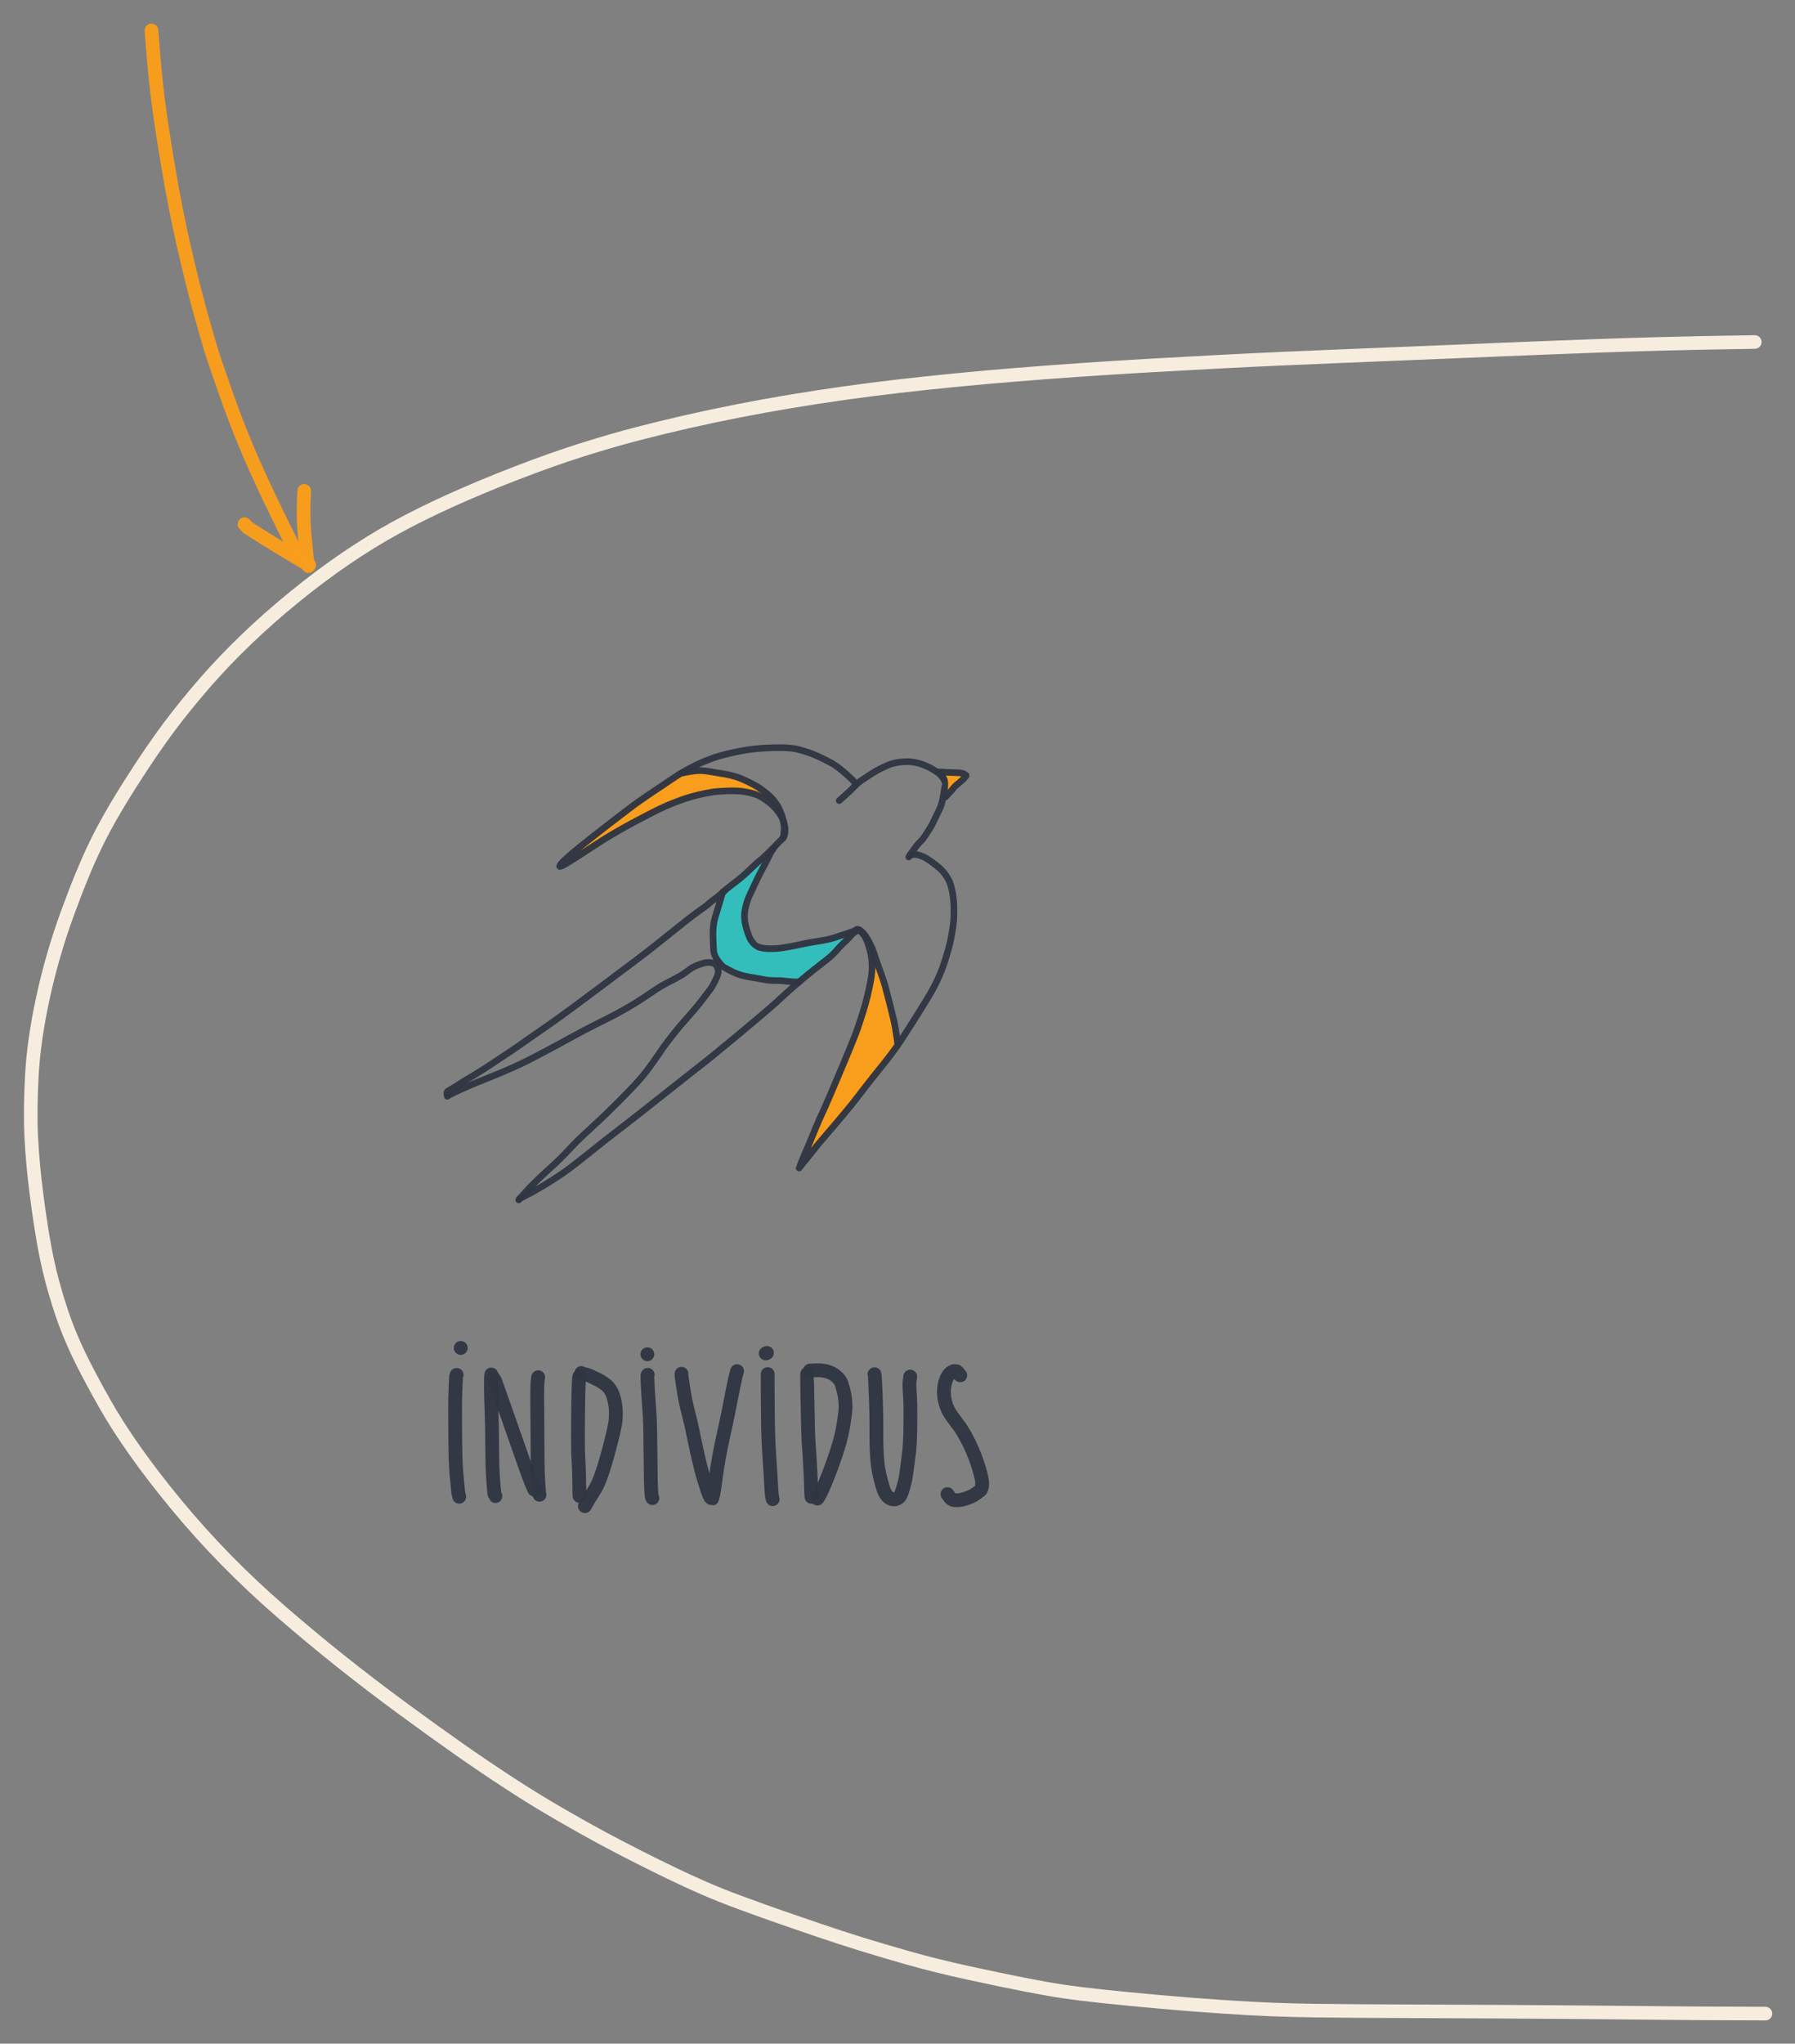 <svg xmlns="http://www.w3.org/2000/svg" xmlns:xlink="http://www.w3.org/1999/xlink" width="2311.874pt" height="2631.429pt" viewBox="-1962.775 5661.049 2311.874 2631.429"><rect x="-1962.775" y="5661.049" width="2311.874" height="2631.429" fill="#808080" stroke="none"/><title>C0BB23A0-CB0D-4AF3-801B-05E3887B8EC8</title><desc>Drawing exported from Concepts: Smarter Sketching</desc><defs></defs><g id="Remplir_2_2" opacity="1.000"><path id="STROKE_f69b6d89-edb4-4435-bae7-4654caee88e4" opacity="1.000" fill="none" stroke="#f7edde" stroke-width="17.499" stroke-opacity="1.000" stroke-linecap="round" stroke-linejoin="round" d="M 297.271 6101.395 Q 223.695 6102.490 176.104 6103.802 Q 128.514 6105.114 88.840 6106.577 Q 49.166 6108.040 21.417 6109.142 Q -6.332 6110.244 -35.369 6111.445 Q -64.406 6112.646 -91.526 6113.772 Q -118.646 6114.899 -156.434 6116.422 Q -194.221 6117.944 -237.008 6119.712 Q -279.795 6121.479 -315.038 6123.037 Q -350.281 6124.594 -391.923 6126.756 Q -433.564 6128.917 -482.163 6131.723 Q -530.762 6134.528 -572.549 6137.432 Q -614.336 6140.335 -654.187 6143.563 Q -694.037 6146.792 -732.043 6150.506 Q -770.049 6154.221 -806.108 6158.403 Q -842.168 6162.586 -876.368 6167.409 Q -910.568 6172.231 -944.492 6177.880 Q -978.416 6183.528 -1012.131 6190.146 Q -1045.846 6196.765 -1078.522 6204.195 Q -1111.199 6211.625 -1142.823 6219.854 Q -1174.447 6228.083 -1212.938 6240.192 Q -1251.428 6252.302 -1297.692 6270.176 Q -1343.957 6288.050 -1382.934 6305.726 Q -1421.910 6323.402 -1453.640 6340.833 Q -1485.369 6358.264 -1517.746 6380.339 Q -1550.123 6402.415 -1583.169 6429.307 Q -1616.215 6456.200 -1645.120 6483.950 Q -1674.025 6511.700 -1698.758 6540.075 Q -1723.490 6568.450 -1745.158 6597.321 Q -1766.826 6626.192 -1794.782 6670.113 Q -1822.738 6714.035 -1839.553 6748.729 Q -1856.367 6783.424 -1875.847 6836.769 Q -1895.326 6890.114 -1907.254 6944.893 Q -1919.182 6999.672 -1921.713 7045.102 Q -1924.244 7090.531 -1922.493 7125.449 Q -1920.742 7160.368 -1915.670 7199.486 Q -1910.598 7238.605 -1905.247 7267.567 Q -1899.896 7296.530 -1891.545 7325.091 Q -1883.193 7353.651 -1874.810 7374.556 Q -1866.426 7395.460 -1855.544 7416.978 Q -1844.662 7438.494 -1828.411 7467.371 Q -1812.160 7496.247 -1789.017 7529.031 Q -1765.873 7561.815 -1735.729 7598.340 Q -1705.584 7634.864 -1671.909 7669.232 Q -1638.234 7703.600 -1601.063 7735.874 Q -1563.893 7768.148 -1524.714 7799.393 Q -1485.535 7830.637 -1444.427 7860.797 Q -1403.318 7890.957 -1371.782 7913.079 Q -1340.246 7935.201 -1307.340 7956.671 Q -1274.434 7978.141 -1242.837 7996.406 Q -1211.240 8014.671 -1188.182 8027.087 Q -1165.123 8039.503 -1140.078 8052.155 Q -1115.033 8064.807 -1095.604 8074.112 Q -1076.176 8083.418 -1055.430 8092.501 Q -1034.684 8101.583 -1007.341 8111.612 Q -979.998 8121.641 -957.294 8129.580 Q -934.590 8137.519 -907.416 8146.703 Q -880.242 8155.888 -854.705 8163.859 Q -829.168 8171.830 -793.300 8182.031 Q -757.432 8192.231 -716.038 8201.245 Q -674.645 8210.259 -643.863 8216.290 Q -613.082 8222.321 -592.911 8225.311 Q -572.740 8228.299 -541.975 8231.567 Q -511.209 8234.836 -469.818 8238.553 Q -428.428 8242.270 -389.667 8244.854 Q -350.906 8247.438 -323.822 8248.467 Q -296.738 8249.496 -270.052 8249.885 Q -243.365 8250.274 -208.022 8250.473 Q -172.680 8250.672 -128.648 8250.836 Q -84.617 8250.999 -31.856 8251.277 Q 20.904 8251.557 67.496 8251.971 Q 114.088 8252.384 154.475 8252.772 Q 194.861 8253.161 229.022 8253.410 Q 263.184 8253.660 310.996 8253.752 "></path><path id="STROKE_2f580f76-5229-4b72-9da6-209ab2c509de" opacity="0.980" fill="none" stroke="#f99d1c" stroke-width="17.620" stroke-opacity="1.000" stroke-linecap="round" stroke-linejoin="round" d="M -1767.662 5700.285 Q -1763.811 5753.229 -1759.573 5787.023 Q -1755.336 5820.818 -1746.064 5876.067 Q -1736.793 5931.316 -1725.282 5981.223 Q -1713.771 6031.128 -1705.016 6062.502 Q -1696.260 6093.876 -1691.383 6109.915 Q -1686.506 6125.953 -1673.930 6161.631 Q -1661.354 6197.310 -1653.035 6217.872 Q -1644.717 6238.434 -1639.204 6251.016 Q -1633.691 6263.598 -1630.604 6270.348 Q -1627.518 6277.098 -1621.098 6290.875 Q -1614.678 6304.652 -1609.061 6316.065 Q -1603.443 6327.479 -1600.027 6334.584 Q -1596.611 6341.689 -1593.054 6348.763 Q -1589.496 6355.837 -1587.646 6359.619 Q -1585.797 6363.401 -1581.529 6371.537 "></path><path id="STROKE_28b86638-eff1-4b92-8383-94eb411cb699" opacity="0.980" fill="none" stroke="#f99d1c" stroke-width="17.620" stroke-opacity="1.000" stroke-linecap="round" stroke-linejoin="round" d="M -1647.830 6335.967 L -1643.652 6340.406 Q -1638.359 6343.990 -1620.894 6354.840 Q -1603.428 6365.689 -1594.332 6371.168 Q -1592.930 6371.840 -1574.264 6383.235 L -1564.555 6388.521 "></path><path id="STROKE_1a98aef4-5bcc-4375-a8ce-a93bc307418f" opacity="0.980" fill="none" stroke="#f99d1c" stroke-width="17.620" stroke-opacity="1.000" stroke-linecap="round" stroke-linejoin="round" d="M -1565.518 6389.909 L -1566.625 6386.782 L -1567.520 6379.797 Q -1567.596 6377.854 -1569.419 6360.288 Q -1571.242 6342.722 -1571.569 6331.602 Q -1571.896 6320.481 -1571.767 6314.124 Q -1571.637 6307.767 -1570.959 6293.134 "></path></g><g id="Stylo_1_2" opacity="1.000"><path id="STROKE_edc3f245-8fbf-4274-85eb-1f4b252afc3d" opacity="0.972" fill="none" stroke="#303642" stroke-width="17.740" stroke-opacity="1.000" stroke-linecap="round" stroke-linejoin="round" d="M -1374.661 7431.375 L -1375.113 7432.727 L -1375.429 7433.900 Q -1375.596 7435.409 -1376.146 7448.900 Q -1376.697 7462.391 -1376.631 7478.921 Q -1376.564 7495.452 -1376.493 7507.296 Q -1376.422 7519.140 -1376.273 7526.948 Q -1376.125 7534.756 -1375.990 7538.791 Q -1375.854 7542.826 -1375.600 7547.971 Q -1375.346 7553.115 -1374.988 7557.861 Q -1374.629 7562.607 -1372.539 7583.149 L -1371.287 7588.240 "></path><path id="STROKE_d15d1dc3-d5c6-4209-b7c6-91fa390a21d1" opacity="0.972" fill="none" stroke="#303642" stroke-width="17.740" stroke-opacity="1.000" stroke-linecap="round" stroke-linejoin="round" d="M -1330.006 7430.846 Q -1330.678 7433.138 -1330.512 7447.548 Q -1330.346 7461.959 -1329.684 7479.628 Q -1329.023 7497.297 -1328.931 7516.275 Q -1328.838 7535.253 -1328.475 7549.239 Q -1328.111 7563.225 -1326.000 7584.669 Q -1325.829 7584.825 -1324.681 7587.402 "></path><path id="STROKE_88b6a72b-f746-4c80-b418-5abbefd1051b" opacity="0.972" fill="none" stroke="#303642" stroke-width="17.740" stroke-opacity="1.000" stroke-linecap="round" stroke-linejoin="round" d="M -1326.764 7436.008 Q -1326.695 7436.499 -1326.082 7437.418 L -1325.274 7438.673 Q -1324.715 7439.841 -1312.763 7473.827 Q -1300.811 7507.813 -1292.979 7530.231 Q -1285.147 7552.648 -1281.468 7562.556 Q -1277.789 7572.464 -1274.621 7578.987 Q -1274.400 7579.096 -1272.120 7580.253 "></path><path id="STROKE_7b0a0cf4-91ab-46e7-a7bd-40d773674775" opacity="0.972" fill="none" stroke="#303642" stroke-width="17.740" stroke-opacity="1.000" stroke-linecap="round" stroke-linejoin="round" d="M -1269.606 7434.332 Q -1269.793 7435.136 -1270.158 7437.984 Q -1270.522 7440.832 -1270.668 7444.066 Q -1270.814 7447.301 -1270.876 7454.344 Q -1270.938 7461.387 -1270.844 7466.125 Q -1270.749 7470.863 -1270.579 7499.020 Q -1270.410 7527.176 -1270.373 7536.605 Q -1270.336 7546.035 -1270.084 7554.976 Q -1269.832 7563.917 -1269.498 7568.991 Q -1269.165 7574.065 -1268.375 7583.872 L -1267.919 7585.725 "></path><path id="STROKE_af128100-5708-487b-936a-e6525932781f" opacity="0.972" fill="none" stroke="#303642" stroke-width="17.740" stroke-opacity="1.000" stroke-linecap="round" stroke-linejoin="round" d="M -1216.653 7433.526 Q -1216.897 7434.847 -1217.033 7436.277 Q -1217.169 7437.708 -1217.521 7445.755 Q -1217.873 7453.802 -1218.167 7478.338 Q -1218.461 7502.874 -1218.378 7516.348 Q -1218.294 7529.822 -1217.916 7537.459 Q -1217.537 7545.096 -1217.294 7549.272 Q -1217.051 7553.449 -1216.926 7559.187 Q -1216.800 7564.924 -1216.676 7574.061 Q -1216.552 7583.198 -1216.527 7584.796 Q -1216.502 7586.394 -1216.387 7587.263 "></path><path id="STROKE_ccabefc8-0bd5-418a-b435-83b868cf7499" opacity="0.972" fill="none" stroke="#303642" stroke-width="17.740" stroke-opacity="1.000" stroke-linecap="round" stroke-linejoin="round" d="M -1214.047 7428.900 Q -1213.078 7429.566 -1210.815 7430.091 Q -1208.553 7430.615 -1206.237 7431.394 Q -1203.921 7432.172 -1202.081 7432.932 Q -1200.240 7433.692 -1194.566 7436.583 Q -1188.893 7439.474 -1185.904 7441.534 Q -1182.916 7443.594 -1181.786 7444.595 Q -1180.656 7445.595 -1179.061 7447.366 Q -1177.467 7449.138 -1175.463 7452.606 Q -1173.460 7456.075 -1171.732 7463.011 Q -1170.003 7469.947 -1169.676 7476.336 Q -1169.349 7482.725 -1169.816 7488.777 Q -1170.283 7494.829 -1173.949 7510.155 Q -1177.616 7525.481 -1181.325 7538.267 Q -1185.034 7551.052 -1187.492 7558.229 Q -1189.949 7565.405 -1192.207 7570.342 Q -1194.464 7575.278 -1196.186 7578.281 Q -1197.908 7581.284 -1200.417 7585.080 Q -1202.925 7588.876 -1204.656 7591.732 Q -1206.388 7594.587 -1209.512 7600.402 "></path><path id="STROKE_814dd199-c496-44b7-a59a-9208d2285163" opacity="0.972" fill="none" stroke="#303642" stroke-width="17.740" stroke-opacity="1.000" stroke-linecap="round" stroke-linejoin="round" d="M -1128.557 7431.254 L -1128.940 7432.352 Q -1129.098 7433.148 -1128.532 7444.920 Q -1127.965 7456.691 -1127.079 7468.084 Q -1126.193 7479.476 -1125.896 7485.680 Q -1125.598 7491.883 -1125.370 7501.034 Q -1125.141 7510.186 -1124.962 7532.926 Q -1124.783 7555.667 -1124.513 7568.395 Q -1124.243 7581.124 -1123.318 7588.326 Q -1123.231 7588.467 -1122.462 7590.055 "></path><path id="STROKE_2f6e2792-5fc8-4d65-8012-57273887e028" opacity="0.972" fill="none" stroke="#303642" stroke-width="17.740" stroke-opacity="1.000" stroke-linecap="round" stroke-linejoin="round" d="M -1085.036 7429.924 Q -1085.326 7431.495 -1083.000 7446.674 Q -1080.674 7461.853 -1078.041 7472.792 Q -1075.407 7483.730 -1073.959 7489.261 Q -1072.511 7494.791 -1069.036 7511.633 Q -1065.561 7528.475 -1063.174 7538.796 Q -1060.787 7549.118 -1059.305 7554.624 Q -1057.823 7560.129 -1055.639 7567.352 Q -1053.456 7574.575 -1052.311 7577.946 Q -1051.167 7581.318 -1050.486 7583.126 Q -1049.806 7584.934 -1048.909 7587.048 Q -1048.012 7589.163 -1046.875 7589.972 Q -1045.737 7590.781 -1045.667 7590.776 Q -1045.596 7590.771 -1044.591 7587.416 Q -1043.585 7584.061 -1042.056 7572.224 Q -1040.527 7560.388 -1039.578 7554.188 Q -1038.629 7547.989 -1036.982 7538.924 Q -1035.335 7529.858 -1034.371 7524.796 Q -1033.408 7519.733 -1030.635 7507.465 Q -1027.862 7495.196 -1025.385 7482.907 Q -1022.909 7470.618 -1021.784 7464.845 Q -1020.659 7459.072 -1019.829 7454.911 Q -1018.999 7450.750 -1018.584 7448.764 Q -1018.170 7446.778 -1017.537 7443.704 Q -1016.904 7440.629 -1016.218 7437.267 Q -1015.533 7433.904 -1013.469 7426.512 "></path><path id="STROKE_747e0fdd-3f97-4b32-919d-e8b43c3f478b" opacity="0.972" fill="none" stroke="#303642" stroke-width="17.740" stroke-opacity="1.000" stroke-linecap="round" stroke-linejoin="round" d="M -974.041 7430.273 Q -974.168 7432.031 -973.988 7456.381 Q -973.808 7480.730 -973.621 7493.475 Q -973.435 7506.220 -973.015 7515.939 Q -972.595 7525.659 -972.011 7534.884 Q -971.427 7544.108 -971.169 7546.947 Q -970.912 7549.785 -970.322 7560.167 Q -969.731 7570.548 -969.317 7578.097 Q -968.904 7585.646 -968.201 7588.684 L -967.557 7591.394 "></path><path id="STROKE_4f0ab1d2-c3d5-4150-b3cb-2cb117225efe" opacity="0.972" fill="none" stroke="#303642" stroke-width="17.740" stroke-opacity="1.000" stroke-linecap="round" stroke-linejoin="round" d="M -923.176 7430.112 Q -923.456 7431.000 -922.944 7456.856 Q -922.432 7482.713 -922.119 7496.684 Q -921.807 7510.654 -921.347 7517.742 Q -920.888 7524.829 -920.705 7527.401 Q -920.521 7529.973 -919.817 7541.045 Q -919.112 7552.118 -918.848 7558.904 Q -918.583 7565.690 -918.479 7568.757 Q -918.376 7571.824 -918.269 7576.203 Q -918.162 7580.581 -917.916 7585.403 L -917.617 7588.412 "></path><path id="STROKE_2ad94216-d105-4f74-a3b5-ccec6e5a0069" opacity="0.972" fill="none" stroke="#303642" stroke-width="17.740" stroke-opacity="1.000" stroke-linecap="round" stroke-linejoin="round" d="M -919.491 7425.760 Q -919.356 7425.746 -913.479 7425.438 Q -907.602 7425.128 -902.744 7425.857 Q -897.887 7426.586 -894.601 7427.874 Q -891.315 7429.162 -888.620 7431.004 Q -885.926 7432.846 -883.840 7435.027 Q -881.754 7437.208 -880.400 7439.328 Q -879.046 7441.447 -876.907 7449.437 Q -874.767 7457.426 -874.208 7463.749 Q -873.650 7470.072 -873.723 7473.300 Q -873.797 7476.527 -874.741 7483.903 Q -875.685 7491.280 -877.173 7499.864 Q -878.662 7508.448 -881.467 7518.259 Q -884.273 7528.069 -886.727 7535.058 Q -889.182 7542.046 -891.093 7547.550 Q -893.004 7553.054 -896.994 7563.130 Q -900.983 7573.207 -903.544 7578.795 Q -906.105 7584.384 -908.426 7588.282 L -910.005 7590.615 "></path><path id="STROKE_e87b8046-fdc5-4791-91ac-c8dc73bde831" opacity="0.972" fill="none" stroke="#303642" stroke-width="17.740" stroke-opacity="1.000" stroke-linecap="round" stroke-linejoin="round" d="M -836.465 7430.435 Q -835.857 7431.884 -834.866 7457.661 Q -833.876 7483.438 -833.999 7497.926 Q -834.122 7512.414 -833.902 7520.187 Q -833.681 7527.959 -833.496 7532.251 Q -833.312 7536.543 -832.492 7544.992 Q -831.673 7553.440 -828.513 7566.001 Q -825.353 7578.562 -823.435 7582.163 Q -821.518 7585.765 -820.271 7587.155 Q -819.023 7588.545 -817.616 7589.600 Q -816.209 7590.654 -814.228 7591.201 Q -812.246 7591.747 -810.840 7591.669 Q -809.434 7591.591 -808.231 7591.121 Q -807.027 7590.650 -806.235 7590.103 Q -805.442 7589.554 -805.271 7589.389 Q -805.101 7589.223 -803.713 7587.626 Q -802.325 7586.029 -799.613 7576.940 Q -796.900 7567.851 -796.084 7562.372 Q -795.268 7556.893 -793.819 7546.099 Q -792.370 7535.305 -791.715 7528.862 Q -791.061 7522.420 -790.704 7513.735 Q -790.346 7505.050 -790.213 7487.612 Q -790.079 7470.174 -790.523 7463.050 Q -790.966 7455.927 -791.238 7450.786 Q -791.509 7445.645 -791.476 7442.597 Q -791.444 7439.549 -790.452 7433.523 "></path><path id="STROKE_8d04c207-93a8-426a-929d-d360a4b17730" opacity="0.972" fill="none" stroke="#303642" stroke-width="17.740" stroke-opacity="1.000" stroke-linecap="round" stroke-linejoin="round" d="M -725.994 7431.885 L -726.769 7431.260 Q -727.714 7430.019 -728.392 7429.054 Q -729.070 7428.090 -729.449 7427.669 Q -729.829 7427.249 -730.076 7427.066 Q -730.323 7426.883 -730.979 7426.655 Q -731.635 7426.428 -733.056 7426.362 Q -734.478 7426.296 -736.691 7427.476 Q -738.905 7428.655 -741.101 7431.472 Q -743.297 7434.289 -745.053 7439.875 Q -746.809 7445.462 -747.001 7451.521 Q -747.193 7457.581 -746.087 7463.121 Q -744.982 7468.661 -743.375 7472.696 Q -741.767 7476.731 -739.162 7480.887 Q -736.557 7485.043 -732.426 7490.496 Q -728.294 7495.948 -726.031 7499.075 Q -723.769 7502.202 -718.998 7510.764 Q -714.227 7519.325 -710.287 7528.585 Q -706.348 7537.845 -704.121 7544.558 Q -701.895 7551.271 -700.116 7557.949 Q -698.338 7564.627 -697.970 7568.359 Q -697.603 7572.092 -697.979 7574.476 Q -698.356 7576.859 -698.941 7578.349 Q -699.526 7579.838 -704.168 7583.197 Q -708.810 7586.556 -712.104 7587.968 Q -715.399 7589.379 -717.552 7590.134 Q -719.706 7590.889 -722.146 7591.600 Q -724.585 7592.312 -727.782 7592.608 Q -730.979 7592.905 -732.818 7592.684 Q -734.657 7592.463 -735.628 7592.086 Q -736.599 7591.709 -737.692 7591.011 Q -738.785 7590.313 -742.486 7584.893 "></path><circle id="STROKE_4475b100-2278-41bb-9515-38bce1dbc728" opacity="0.972" fill="#303642" stroke="#303642" stroke-width="0.1" stroke-opacity="1.000" fill-opacity="1.000" cx="-1128.996" cy="7404.754" r="8.870"></circle><path id="STROKE_19985934-6bcd-4c87-aa95-6858776a2269" opacity="0.972" fill="none" stroke="#303642" stroke-width="17.740" stroke-opacity="1.000" stroke-linecap="round" stroke-linejoin="round" d="M -974.988 7403.062 Q -976.073 7403.596 -976.538 7403.733 "></path><circle id="STROKE_0d46607f-22b5-4818-b973-af64f3ba44ae" opacity="0.972" fill="#303642" stroke="#303642" stroke-width="0.1" stroke-opacity="1.000" fill-opacity="1.000" cx="-1369.371" cy="7396.641" r="8.870"></circle></g><g id="Remplir_5" opacity="1.000"><path id="STROKE_99bc1cd5-3077-4d71-aef7-9f5163ef6d79" opacity="1.000" fill="#f99d1c" stroke="#f99d1c" stroke-width="0.500" stroke-opacity="1.000" stroke-linecap="round" stroke-linejoin="round" d="M -930.333 7162.811 L -930.285 7162.243 Q -930.089 7161.856 -929.204 7158.882 Q -928.320 7155.908 -927.286 7153.239 Q -926.253 7150.569 -925.048 7147.891 Q -923.844 7145.213 -923.390 7144.218 Q -922.936 7143.223 -921.897 7140.833 Q -920.858 7138.442 -918.594 7133.382 Q -916.330 7128.321 -915.088 7125.716 Q -913.845 7123.111 -912.679 7120.758 Q -911.513 7118.406 -908.790 7113.581 Q -906.067 7108.756 -904.634 7106.119 Q -903.202 7103.481 -902.372 7101.740 Q -901.543 7099.998 -900.927 7098.566 Q -900.310 7097.134 -898.941 7093.413 Q -897.572 7089.691 -896.589 7086.715 Q -895.605 7083.739 -894.629 7080.790 Q -893.653 7077.840 -892.845 7075.599 Q -892.037 7073.358 -890.777 7070.126 Q -889.517 7066.895 -888.786 7065.085 Q -888.054 7063.274 -887.377 7061.554 Q -886.701 7059.833 -885.932 7057.771 Q -885.163 7055.710 -884.067 7052.682 Q -882.971 7049.654 -882.463 7048.239 Q -881.955 7046.825 -881.639 7045.996 Q -881.323 7045.167 -879.705 7040.522 Q -878.087 7035.878 -875.854 7029.047 Q -873.621 7022.215 -870.627 7013.588 Q -867.633 7004.960 -866.113 7000.744 Q -864.593 6996.528 -863.866 6994.546 Q -863.139 6992.565 -861.918 6989.228 Q -860.696 6985.890 -859.876 6983.628 Q -859.057 6981.367 -858.129 6978.761 Q -857.202 6976.154 -855.799 6972.286 Q -854.396 6968.418 -853.409 6965.558 Q -852.422 6962.696 -851.406 6959.609 Q -850.390 6956.521 -849.033 6952.358 Q -847.677 6948.195 -846.699 6945.036 Q -845.722 6941.878 -845.413 6940.756 Q -845.104 6939.634 -844.925 6938.940 Q -844.746 6938.246 -844.424 6936.877 Q -844.102 6935.507 -843.526 6932.602 Q -842.950 6929.697 -842.683 6927.982 Q -842.415 6926.268 -842.159 6924.093 Q -841.903 6921.919 -841.636 6917.981 Q -841.370 6914.044 -841.369 6911.122 Q -841.367 6908.200 -841.478 6905.815 Q -841.588 6903.430 -841.660 6901.329 Q -841.732 6899.228 -841.808 6897.648 Q -841.885 6896.069 -842.142 6892.496 Q -842.399 6888.922 -842.653 6886.711 Q -842.908 6884.500 -843.011 6883.503 Q -843.114 6882.506 -843.254 6881.605 Q -843.393 6880.705 -843.473 6880.136 Q -843.552 6879.566 -843.546 6878.763 Q -843.539 6877.959 -843.500 6877.806 Q -843.460 6877.651 -842.931 6878.069 Q -842.402 6878.486 -841.954 6879.045 Q -841.505 6879.604 -839.629 6882.992 Q -837.753 6886.380 -836.681 6888.670 Q -835.608 6890.961 -835.286 6891.648 Q -834.965 6892.336 -834.091 6894.365 Q -833.217 6896.394 -831.788 6900.148 Q -830.359 6903.902 -830.029 6904.793 Q -829.698 6905.685 -829.009 6907.584 Q -828.320 6909.483 -827.323 6912.797 Q -826.327 6916.110 -825.697 6918.375 Q -825.066 6920.641 -824.258 6923.711 Q -823.449 6926.782 -822.076 6932.302 Q -820.703 6937.823 -820.085 6940.607 Q -819.466 6943.393 -819.245 6944.505 Q -819.025 6945.618 -818.833 6946.716 Q -818.641 6947.814 -817.696 6953.227 Q -816.751 6958.639 -816.189 6961.417 Q -815.628 6964.195 -815.169 6966.117 Q -814.710 6968.039 -813.789 6971.462 Q -812.868 6974.886 -812.103 6977.974 Q -811.337 6981.062 -810.982 6982.768 Q -810.626 6984.472 -810.519 6985.090 Q -810.411 6985.707 -809.958 6988.370 Q -809.505 6991.033 -809.281 6992.588 Q -809.056 6994.144 -808.833 6996.447 Q -808.611 6998.750 -808.538 7001.001 Q -808.465 7003.252 -808.488 7003.830 Q -808.512 7004.407 -808.743 7006.260 Q -808.974 7008.112 -809.255 7009.283 Q -809.296 7009.566 -809.729 7010.518 Q -810.163 7011.469 -810.734 7012.661 Q -811.305 7013.854 -811.659 7014.560 Q -812.013 7015.265 -812.586 7016.267 Q -813.159 7017.269 -813.719 7018.131 Q -814.279 7018.992 -815.720 7020.853 Q -817.160 7022.714 -818.807 7024.475 Q -820.453 7026.236 -821.444 7027.207 Q -822.436 7028.177 -823.252 7028.961 Q -824.067 7029.745 -825.739 7031.612 Q -827.410 7033.479 -828.344 7034.625 Q -829.278 7035.770 -831.009 7038.089 "></path><path id="STROKE_03118a92-c322-4f74-9770-0eaaadc5a61c" opacity="1.000" fill="#f99d1c" stroke="#f99d1c" stroke-width="0.500" stroke-opacity="1.000" stroke-linecap="round" stroke-linejoin="round" d="M -916.143 7134.765 Q -916.184 7134.755 -916.607 7134.976 Q -917.031 7135.197 -917.309 7135.292 Q -917.587 7135.387 -917.897 7135.456 Q -918.208 7135.526 -918.427 7135.481 Q -918.646 7135.438 -919.009 7135.226 Q -919.373 7135.014 -919.412 7134.547 Q -919.451 7134.080 -919.091 7132.002 Q -918.732 7129.923 -918.135 7128.023 Q -917.539 7126.123 -917.068 7124.783 Q -916.598 7123.444 -915.172 7119.385 Q -913.746 7115.326 -912.392 7111.967 Q -911.037 7108.609 -909.807 7106.132 Q -908.577 7103.654 -907.824 7102.354 Q -907.071 7101.054 -906.024 7099.119 Q -904.977 7097.184 -904.420 7096.077 Q -903.863 7094.971 -903.504 7094.173 Q -903.145 7093.375 -901.917 7090.708 Q -900.690 7088.042 -900.057 7086.726 Q -899.423 7085.409 -898.478 7083.492 Q -897.532 7081.575 -896.138 7078.656 Q -894.745 7075.738 -893.385 7073.186 Q -892.026 7070.633 -891.210 7069.359 Q -890.395 7068.086 -889.872 7067.354 Q -889.350 7066.623 -888.822 7065.951 Q -888.293 7065.280 -887.777 7064.654 Q -887.260 7064.029 -885.420 7062.061 Q -883.579 7060.093 -878.734 7056.242 Q -873.890 7052.392 -871.457 7050.844 Q -869.024 7049.295 -867.979 7048.700 Q -866.933 7048.105 -865.821 7047.645 Q -864.710 7047.183 -862.133 7046.217 "></path><path id="STROKE_5beaf8d2-e5e6-4888-b210-1171caa157b9" opacity="1.000" fill="#f99d1c" stroke="#f99d1c" stroke-width="0.500" stroke-opacity="1.000" stroke-linecap="round" stroke-linejoin="round" d="M -897.115 7078.036 L -896.903 7077.378 Q -896.303 7076.497 -895.407 7074.464 Q -894.510 7072.432 -893.365 7069.017 Q -892.220 7065.603 -891.109 7062.651 Q -889.998 7059.701 -888.818 7057.490 Q -887.638 7055.279 -886.499 7053.780 Q -885.359 7052.280 -883.395 7050.563 Q -881.432 7048.847 -873.056 7044.459 "></path><path id="STROKE_8b7cfc64-5d52-4e18-888e-258cd1acca55" opacity="1.000" fill="#f99d1c" stroke="#f99d1c" stroke-width="0.500" stroke-opacity="1.000" stroke-linecap="round" stroke-linejoin="round" d="M -842.838 6890.093 Q -842.920 6889.892 -843.486 6888.152 Q -844.053 6886.414 -845.294 6882.771 Q -846.534 6879.128 -846.723 6877.557 Q -846.912 6875.985 -846.588 6875.143 Q -846.576 6875.106 -846.266 6875.019 Q -845.957 6874.931 -845.243 6875.059 Q -844.529 6875.187 -843.814 6875.598 Q -843.099 6876.009 -840.954 6877.838 Q -841.991 6883.989 -842.838 6890.093 Z"></path><path id="STROKE_a02b9184-a598-4d8d-b504-033e69725386" opacity="1.000" fill="#34bebb" stroke="#34bebb" stroke-width="0.500" stroke-opacity="1.000" stroke-linecap="round" stroke-linejoin="round" d="M -1030.378 6809.101 L -1030.816 6809.869 L -1031.113 6810.425 Q -1031.687 6811.760 -1031.902 6812.293 Q -1032.117 6812.827 -1032.772 6814.466 Q -1033.427 6816.105 -1034.109 6817.882 Q -1034.792 6819.659 -1035.833 6822.358 Q -1036.875 6825.057 -1037.774 6827.636 Q -1038.674 6830.215 -1039.509 6832.729 Q -1040.344 6835.243 -1040.785 6836.641 Q -1041.225 6838.038 -1041.568 6839.397 Q -1041.912 6840.758 -1042.168 6841.982 Q -1042.425 6843.207 -1042.640 6844.576 Q -1042.854 6845.945 -1042.986 6847.103 Q -1043.118 6848.260 -1043.218 6849.310 Q -1043.318 6850.359 -1043.557 6855.957 Q -1043.797 6861.554 -1043.856 6862.917 Q -1043.915 6864.281 -1043.965 6865.486 Q -1044.014 6866.691 -1044.138 6870.001 Q -1044.261 6873.312 -1044.266 6875.056 Q -1044.270 6876.800 -1044.186 6878.328 Q -1044.102 6879.856 -1043.881 6881.520 Q -1043.659 6883.183 -1043.469 6884.238 Q -1043.278 6885.294 -1042.597 6887.662 Q -1041.916 6890.029 -1041.176 6891.833 Q -1040.437 6893.636 -1039.799 6894.844 Q -1039.160 6896.053 -1038.392 6897.270 Q -1037.624 6898.487 -1037.055 6899.290 Q -1036.486 6900.092 -1035.719 6901.012 Q -1034.953 6901.932 -1034.334 6902.548 Q -1033.716 6903.164 -1032.282 6904.335 Q -1030.848 6905.506 -1029.522 6906.359 Q -1028.196 6907.213 -1027.136 6907.770 Q -1026.076 6908.326 -1025.492 6908.594 Q -1024.909 6908.862 -1022.109 6909.877 Q -1019.310 6910.892 -1015.337 6911.846 Q -1011.365 6912.800 -1009.059 6913.274 Q -1006.754 6913.749 -1005.425 6914.033 Q -1004.096 6914.317 -1001.416 6914.889 Q -998.736 6915.460 -993.997 6916.599 Q -989.257 6917.737 -985.941 6918.660 Q -982.625 6919.583 -980.225 6920.295 Q -977.824 6921.007 -977.449 6921.107 Q -977.075 6921.208 -975.824 6921.557 Q -974.573 6921.906 -971.339 6922.565 Q -968.104 6923.225 -966.429 6923.472 Q -964.755 6923.719 -963.278 6923.900 Q -961.801 6924.082 -961.210 6924.154 Q -960.618 6924.228 -960.153 6924.290 Q -959.687 6924.352 -956.901 6924.648 Q -954.114 6924.944 -952.463 6925.072 Q -950.812 6925.199 -949.591 6925.263 Q -948.370 6925.326 -945.026 6925.316 Q -941.681 6925.306 -939.391 6925.063 Q -937.100 6924.822 -935.088 6924.326 Q -933.075 6923.830 -931.948 6923.405 Q -930.821 6922.980 -929.564 6922.417 Q -928.306 6921.854 -926.615 6920.887 Q -924.924 6919.921 -923.091 6918.631 Q -921.257 6917.341 -919.273 6915.914 Q -917.289 6914.486 -914.864 6912.690 Q -912.438 6910.894 -909.570 6908.478 Q -906.701 6906.062 -905.109 6904.613 Q -903.517 6903.165 -900.847 6900.796 Q -898.177 6898.427 -894.658 6895.116 Q -891.139 6891.805 -889.492 6890.187 Q -887.844 6888.569 -886.859 6887.642 Q -885.873 6886.715 -883.701 6884.547 Q -881.530 6882.378 -880.454 6881.233 Q -879.379 6880.089 -878.602 6879.217 Q -877.825 6878.346 -876.486 6876.812 Q -875.148 6875.278 -873.190 6873.009 Q -871.232 6870.740 -870.234 6869.565 Q -869.235 6868.390 -868.471 6867.552 Q -867.707 6866.714 -866.753 6865.554 Q -865.799 6864.394 -865.275 6863.564 Q -864.752 6862.734 -864.601 6862.248 Q -864.449 6861.761 -864.473 6861.515 L -864.604 6861.497 Q -865.339 6861.611 -865.749 6861.703 Q -866.159 6861.796 -866.399 6861.854 Q -866.638 6861.913 -867.550 6862.139 Q -868.461 6862.365 -869.555 6862.660 Q -870.649 6862.956 -873.082 6863.683 Q -875.515 6864.410 -877.753 6865.138 Q -879.991 6865.866 -881.194 6866.297 Q -882.398 6866.727 -887.738 6868.256 Q -893.078 6869.786 -895.875 6870.455 Q -898.672 6871.125 -901.468 6871.673 Q -904.264 6872.221 -906.281 6872.590 Q -908.298 6872.960 -909.937 6873.263 Q -911.576 6873.566 -914.366 6874.081 Q -917.155 6874.596 -920.784 6875.210 Q -924.413 6875.824 -926.409 6876.153 Q -928.406 6876.482 -930.233 6876.835 Q -932.059 6877.188 -935.070 6877.719 Q -938.081 6878.250 -939.847 6878.506 Q -941.613 6878.763 -943.627 6879.014 Q -945.641 6879.266 -948.082 6879.557 Q -950.523 6879.849 -951.858 6879.966 Q -953.193 6880.083 -954.488 6880.159 Q -955.784 6880.235 -957.817 6880.295 Q -959.850 6880.355 -961.450 6880.371 Q -963.050 6880.386 -964.472 6880.380 Q -965.894 6880.375 -968.030 6880.273 Q -970.166 6880.172 -971.234 6880.074 Q -972.301 6879.977 -974.425 6879.760 Q -976.549 6879.543 -977.926 6879.343 Q -979.303 6879.144 -980.331 6878.917 Q -981.358 6878.689 -981.483 6878.663 Q -981.607 6878.637 -982.776 6878.270 Q -983.945 6877.902 -984.603 6877.643 Q -985.261 6877.384 -985.762 6877.157 Q -986.263 6876.930 -986.628 6876.760 Q -986.993 6876.590 -988.509 6875.683 Q -990.026 6874.776 -991.657 6873.335 Q -993.289 6871.895 -994.237 6870.680 Q -995.184 6869.466 -995.594 6868.772 Q -996.003 6868.080 -996.504 6867.039 Q -997.005 6865.998 -997.727 6863.909 Q -998.449 6861.820 -999.209 6858.580 Q -999.969 6855.340 -1000.384 6853.246 Q -1000.799 6851.152 -1000.850 6850.893 Q -1000.901 6850.634 -1001.339 6848.694 Q -1001.776 6846.755 -1002.597 6843.009 Q -1003.417 6839.263 -1003.485 6838.828 Q -1003.552 6838.393 -1003.630 6837.870 Q -1003.707 6837.348 -1003.834 6835.737 Q -1003.960 6834.127 -1003.897 6832.147 Q -1003.833 6830.167 -1003.654 6828.748 Q -1003.475 6827.328 -1003.231 6826.107 Q -1002.988 6824.887 -1002.138 6822.178 Q -1001.287 6819.470 -1000.049 6816.658 Q -998.810 6813.846 -998.052 6812.356 Q -997.294 6810.866 -997.135 6810.572 Q -996.975 6810.278 -993.905 6804.564 Q -990.834 6798.851 -989.594 6796.613 Q -988.354 6794.375 -987.094 6792.077 Q -985.835 6789.779 -984.409 6787.065 Q -982.982 6784.352 -981.824 6782.161 Q -980.666 6779.970 -980.180 6779.049 Q -979.694 6778.129 -979.066 6776.857 Q -978.438 6775.585 -978.156 6775.012 Q -977.874 6774.439 -977.305 6773.155 Q -976.736 6771.870 -976.372 6770.964 Q -976.009 6770.058 -975.709 6769.120 Q -975.408 6768.182 -975.172 6767.278 Q -974.935 6766.375 -974.543 6764.997 Q -977.869 6766.791 -981.520 6769.103 Q -985.172 6771.414 -989.195 6774.597 Q -993.218 6777.779 -997.151 6781.167 Q -1001.083 6784.554 -1004.705 6787.799 Q -1008.327 6791.044 -1011.652 6793.973 Q -1014.978 6796.900 -1018.123 6799.515 Q -1021.268 6802.130 -1024.318 6804.498 Q -1027.368 6806.866 -1030.378 6809.101 Z"></path><path id="STROKE_84f7774e-6a9c-401e-bf5c-6145cd9c1a95" opacity="1.000" fill="#34bebb" stroke="#34bebb" stroke-width="0.500" stroke-opacity="1.000" stroke-linecap="round" stroke-linejoin="round" d="M -1016.094 6906.309 Q -1015.912 6907.584 -1015.825 6907.956 Q -1015.739 6908.327 -1015.583 6908.741 Q -1015.428 6909.154 -1015.330 6909.319 Q -1015.232 6909.485 -1015.089 6909.776 Q -1014.946 6910.067 -1013.692 6911.515 Q -1012.437 6912.961 -1010.857 6914.019 Q -1009.276 6915.076 -1008.647 6915.388 Q -1008.018 6915.700 -1005.655 6916.538 Q -1003.292 6917.377 -1001.638 6917.851 Q -999.984 6918.325 -997.764 6918.791 Q -995.544 6919.256 -994.361 6919.396 Q -993.178 6919.536 -991.472 6919.458 Q -989.766 6919.380 -988.120 6918.961 Q -986.475 6918.543 -985.016 6917.871 Q -983.558 6917.199 -980.829 6915.458 "></path><path id="STROKE_ab457a27-80ff-43c7-be5f-0c1e463d287d" opacity="1.000" fill="#f99d1c" stroke="#f99d1c" stroke-width="0.500" stroke-opacity="1.000" stroke-linecap="round" stroke-linejoin="round" d="M -747.663 6657.935 Q -747.658 6657.992 -747.939 6658.341 Q -748.219 6658.691 -748.509 6659.275 L -748.509 6659.592 Q -748.437 6660.269 -748.196 6661.501 Q -747.955 6662.733 -747.756 6663.610 Q -747.557 6664.487 -747.240 6666.428 Q -746.923 6668.369 -746.777 6669.739 Q -746.631 6671.109 -746.511 6673.242 Q -746.392 6675.375 -746.093 6678.916 Q -745.794 6682.458 -745.210 6684.236 Q -744.881 6684.555 -744.365 6684.983 Q -743.848 6685.411 -743.488 6685.577 Q -743.128 6685.743 -742.978 6685.749 Q -742.828 6685.755 -742.495 6685.665 Q -742.162 6685.575 -741.554 6685.195 Q -740.947 6684.815 -740.528 6684.451 Q -740.109 6684.087 -738.411 6682.317 Q -736.713 6680.547 -735.322 6678.988 Q -733.932 6677.429 -732.035 6675.326 Q -730.138 6673.223 -729.409 6672.404 Q -728.679 6671.585 -727.701 6670.406 Q -726.722 6669.227 -726.185 6668.471 Q -725.648 6667.714 -725.079 6666.387 Q -724.509 6665.060 -724.382 6663.829 Q -724.256 6662.599 -724.308 6662.181 Q -724.360 6661.763 -724.502 6661.403 Q -724.644 6661.044 -724.787 6660.793 Q -724.931 6660.542 -725.008 6660.429 Q -725.086 6660.316 -725.432 6659.832 Q -725.777 6659.347 -726.327 6658.827 Q -726.877 6658.308 -727.372 6657.942 Q -727.866 6657.577 -728.668 6657.046 Q -728.871 6656.889 -730.543 6655.901 "></path><path id="STROKE_cedf24e4-426e-430d-8e47-2d88531cafcc" opacity="1.000" fill="#f99d1c" stroke="#f99d1c" stroke-width="0.500" stroke-opacity="1.000" stroke-linecap="round" stroke-linejoin="round" d="M -747.728 6660.134 Q -748.398 6659.692 -748.493 6659.500 Q -748.587 6659.307 -748.647 6659.142 Q -748.707 6658.978 -748.738 6658.806 Q -748.768 6658.635 -748.712 6658.198 Q -748.654 6657.999 -747.534 6657.137 Q -746.413 6656.274 -744.976 6655.778 Q -743.538 6655.282 -742.968 6655.172 Q -742.397 6655.062 -740.827 6655.036 Q -739.256 6655.010 -737.994 6655.146 Q -736.732 6655.282 -735.494 6655.449 Q -734.255 6655.617 -732.366 6655.978 Q -730.477 6656.339 -728.957 6656.821 Q -727.437 6657.304 -727.092 6657.472 Q -726.747 6657.639 -726.391 6657.871 Q -726.036 6658.103 -725.063 6659.121 Q -724.091 6660.139 -723.958 6660.345 Q -723.824 6660.550 -723.732 6660.767 Q -723.639 6660.984 -723.559 6661.276 Q -723.479 6661.568 -723.126 6662.980 "></path><path id="STROKE_a7a81a53-2370-4270-8940-c38e731d4d2a" opacity="1.000" fill="#f99d1c" stroke="#f99d1c" stroke-width="0.500" stroke-opacity="1.000" stroke-linecap="round" stroke-linejoin="round" d="M -1238.731 6773.194 Q -1238.343 6773.143 -1238.014 6773.105 Q -1237.685 6773.069 -1237.423 6773.010 Q -1237.161 6772.952 -1235.507 6772.268 Q -1233.853 6771.583 -1232.596 6770.988 Q -1231.339 6770.392 -1229.645 6769.600 Q -1227.951 6768.807 -1226.945 6768.334 Q -1225.939 6767.862 -1224.435 6767.111 Q -1222.931 6766.360 -1221.172 6765.439 Q -1219.412 6764.518 -1218.828 6764.197 Q -1218.244 6763.875 -1218.080 6763.801 Q -1217.916 6763.726 -1215.270 6762.174 Q -1212.625 6760.623 -1210.392 6759.250 Q -1208.160 6757.877 -1205.216 6756.125 Q -1202.271 6754.372 -1197.306 6750.957 Q -1192.342 6747.542 -1189.818 6745.698 Q -1187.294 6743.854 -1186.188 6743.046 Q -1185.081 6742.238 -1183.028 6740.836 Q -1180.974 6739.435 -1177.808 6737.615 Q -1174.642 6735.794 -1172.240 6734.460 Q -1169.838 6733.125 -1168.373 6732.307 Q -1166.908 6731.488 -1166.068 6731.031 Q -1165.228 6730.575 -1164.556 6730.225 Q -1163.884 6729.875 -1161.418 6728.571 Q -1158.951 6727.268 -1157.250 6726.350 Q -1155.548 6725.431 -1153.601 6724.424 Q -1151.654 6723.417 -1149.472 6722.252 Q -1147.290 6721.086 -1145.696 6720.191 Q -1144.103 6719.295 -1140.544 6717.439 Q -1136.986 6715.583 -1134.300 6714.344 Q -1131.615 6713.106 -1125.297 6710.278 Q -1118.979 6707.451 -1114.992 6705.667 Q -1111.004 6703.882 -1107.095 6702.131 Q -1103.187 6700.379 -1101.875 6699.799 Q -1100.564 6699.218 -1098.221 6698.229 Q -1095.879 6697.239 -1093.612 6696.332 Q -1091.346 6695.425 -1087.218 6693.864 Q -1083.089 6692.303 -1079.969 6691.191 Q -1076.849 6690.079 -1073.467 6688.806 Q -1070.085 6687.532 -1067.840 6686.694 Q -1065.596 6685.856 -1064.475 6685.458 Q -1063.354 6685.060 -1061.542 6684.419 Q -1059.730 6683.778 -1057.530 6683.044 Q -1055.330 6682.309 -1052.882 6681.698 Q -1050.435 6681.087 -1049.206 6680.841 Q -1047.976 6680.594 -1046.910 6680.393 Q -1045.843 6680.192 -1042.690 6679.784 Q -1039.537 6679.377 -1037.943 6679.237 Q -1036.349 6679.098 -1034.683 6678.952 Q -1033.018 6678.806 -1031.251 6678.720 Q -1029.485 6678.634 -1028.361 6678.624 Q -1027.236 6678.614 -1025.940 6678.641 Q -1024.645 6678.668 -1022.351 6678.779 Q -1020.058 6678.891 -1017.946 6679.096 Q -1015.835 6679.301 -1013.298 6679.690 Q -1010.761 6680.081 -1007.602 6680.670 Q -1004.443 6681.260 -1002.794 6681.621 Q -1001.145 6681.982 -999.759 6682.312 Q -998.373 6682.643 -996.638 6683.104 Q -994.903 6683.565 -992.125 6684.374 Q -989.347 6685.183 -986.422 6686.236 Q -983.497 6687.290 -981.805 6688.079 Q -980.114 6688.869 -979.335 6689.297 Q -978.555 6689.725 -977.803 6690.181 Q -977.051 6690.637 -976.623 6690.920 Q -976.195 6691.203 -975.769 6691.479 Q -975.344 6691.755 -972.802 6693.798 Q -970.260 6695.840 -967.721 6698.390 Q -965.181 6700.939 -963.876 6702.330 Q -962.571 6703.721 -960.040 6705.696 Q -957.509 6707.671 -957.229 6707.706 Q -957.084 6707.357 -957.560 6705.698 Q -958.036 6704.039 -959.649 6701.382 Q -961.263 6698.726 -964.888 6694.194 Q -968.513 6689.662 -969.895 6688.221 Q -971.277 6686.780 -973.617 6684.646 Q -975.958 6682.510 -978.027 6680.728 Q -980.097 6678.944 -981.225 6678.018 Q -982.354 6677.091 -983.146 6676.458 Q -983.939 6675.826 -984.839 6675.131 Q -985.740 6674.436 -987.463 6673.128 Q -989.187 6671.821 -993.971 6668.700 Q -998.756 6665.579 -1001.086 6664.332 Q -1003.416 6663.085 -1006.529 6661.672 Q -1009.642 6660.260 -1011.295 6659.630 Q -1012.948 6659.000 -1013.815 6658.705 Q -1014.682 6658.411 -1017.026 6657.724 Q -1019.370 6657.037 -1022.878 6656.231 Q -1026.386 6655.426 -1028.769 6655.022 Q -1031.153 6654.619 -1033.823 6654.272 Q -1036.494 6653.926 -1038.930 6653.713 Q -1041.367 6653.501 -1042.664 6653.414 Q -1043.961 6653.327 -1045.268 6653.244 Q -1046.575 6653.162 -1048.129 6653.078 Q -1049.684 6652.995 -1052.280 6652.868 Q -1054.877 6652.742 -1056.815 6652.646 Q -1058.754 6652.550 -1060.581 6652.479 Q -1062.409 6652.410 -1065.172 6652.497 Q -1067.935 6652.584 -1070.979 6653.032 Q -1074.023 6653.479 -1075.044 6653.707 Q -1076.066 6653.935 -1077.903 6654.513 Q -1079.740 6655.091 -1081.725 6655.969 Q -1083.710 6656.846 -1083.751 6656.861 Q -1083.792 6656.875 -1086.717 6658.395 Q -1089.642 6659.914 -1092.234 6661.461 Q -1094.826 6663.008 -1098.839 6665.583 Q -1102.852 6668.157 -1107.157 6670.795 Q -1111.462 6673.434 -1115.054 6675.607 Q -1118.646 6677.780 -1120.418 6678.887 Q -1122.190 6679.994 -1123.340 6680.714 Q -1124.491 6681.434 -1125.766 6682.244 Q -1127.041 6683.054 -1130.373 6685.174 Q -1133.704 6687.294 -1136.740 6689.154 Q -1139.775 6691.014 -1141.070 6691.795 Q -1142.365 6692.576 -1143.135 6693.057 Q -1143.906 6693.538 -1144.834 6694.108 Q -1145.763 6694.680 -1149.545 6697.198 Q -1153.327 6699.717 -1165.014 6707.574 L -1166.448 6708.305 "></path></g><g id="Stylo_4" opacity="1.000"><path id="STROKE_609198b1-1f52-4583-a146-320420ce9a22" opacity="0.972" fill="none" stroke="#303642" stroke-width="8.487" stroke-opacity="1.000" stroke-linecap="round" stroke-linejoin="round" d="M -747.326 6664.031 L -748.201 6662.785 Q -748.310 6662.433 -749.818 6660.635 Q -751.327 6658.836 -752.406 6657.748 Q -753.484 6656.659 -758.247 6653.606 Q -763.010 6650.554 -766.390 6648.888 Q -769.770 6647.221 -774.130 6645.555 Q -778.490 6643.889 -782.831 6643.008 Q -787.172 6642.127 -790.347 6641.903 Q -793.522 6641.680 -796.978 6641.820 Q -800.434 6641.960 -803.320 6642.285 Q -806.205 6642.609 -809.677 6643.370 Q -813.148 6644.130 -816.147 6645.118 Q -819.146 6646.106 -824.969 6648.881 Q -830.793 6651.655 -834.017 6653.507 Q -837.242 6655.358 -840.005 6657.146 Q -842.768 6658.932 -845.989 6661.062 Q -849.210 6663.191 -851.308 6664.571 Q -853.406 6665.952 -855.027 6667.151 Q -856.648 6668.351 -858.028 6669.533 Q -859.408 6670.715 -861.594 6672.968 Q -863.780 6675.221 -865.974 6677.379 Q -868.167 6679.537 -871.188 6682.323 Q -874.209 6685.110 -876.919 6687.466 Q -879.629 6689.821 -881.918 6691.910 "></path><path id="STROKE_6d7b4213-01ec-4264-bec7-6def890dda21" opacity="0.972" fill="none" stroke="#303642" stroke-width="8.487" stroke-opacity="1.000" stroke-linecap="round" stroke-linejoin="round" d="M -750.215 6660.133 Q -750.080 6660.593 -749.182 6660.561 Q -747.682 6662.551 -747.028 6664.017 Q -746.373 6665.483 -746.104 6666.833 Q -745.836 6668.184 -745.780 6668.269 Q -745.725 6668.354 -745.813 6671.343 Q -745.902 6674.332 -746.291 6676.495 Q -746.681 6678.658 -747.016 6680.615 Q -747.352 6682.572 -747.719 6684.716 Q -748.085 6686.861 -748.115 6687.101 Q -748.145 6687.340 -748.640 6689.955 Q -749.135 6692.569 -749.597 6694.306 Q -750.059 6696.042 -750.678 6697.859 Q -751.297 6699.677 -751.757 6700.769 Q -752.216 6701.861 -752.436 6702.409 Q -752.657 6702.957 -753.099 6703.805 Q -753.542 6704.653 -755.589 6708.806 Q -757.637 6712.958 -758.554 6714.923 Q -759.471 6716.888 -760.317 6718.711 Q -761.163 6720.533 -762.073 6722.189 Q -762.983 6723.846 -763.043 6723.973 Q -763.102 6724.099 -764.175 6725.952 Q -765.249 6727.806 -765.843 6728.753 Q -766.437 6729.701 -767.230 6730.901 Q -768.022 6732.102 -768.630 6733.035 Q -769.239 6733.968 -770.719 6736.330 Q -772.198 6738.691 -773.498 6740.346 Q -774.798 6742.000 -775.194 6742.405 Q -775.590 6742.810 -777.544 6744.850 Q -779.498 6746.890 -780.602 6748.141 Q -781.707 6749.392 -782.837 6750.850 Q -783.967 6752.309 -785.266 6754.204 Q -786.565 6756.100 -788.156 6758.231 Q -789.747 6760.362 -790.566 6761.418 Q -791.385 6762.474 -792.331 6764.522 "></path><path id="STROKE_e9ea37a2-04b2-4667-b6af-9dac83551428" opacity="0.972" fill="none" stroke="#303642" stroke-width="8.487" stroke-opacity="1.000" stroke-linecap="round" stroke-linejoin="round" d="M -789.663 6761.878 Q -789.327 6761.751 -786.625 6761.414 Q -783.923 6761.078 -780.858 6761.695 Q -777.792 6762.313 -773.620 6764.218 Q -769.447 6766.122 -763.196 6770.554 Q -756.945 6774.985 -752.371 6779.109 Q -747.796 6783.234 -744.365 6788.408 Q -740.933 6793.581 -739.683 6796.742 Q -738.434 6799.902 -737.194 6804.908 Q -735.955 6809.914 -735.436 6813.656 Q -734.917 6817.399 -734.630 6820.826 Q -734.343 6824.253 -734.308 6825.062 Q -734.272 6825.871 -734.159 6827.793 Q -734.046 6829.716 -734.141 6836.328 Q -734.236 6842.940 -734.496 6846.273 Q -734.757 6849.606 -735.189 6852.861 Q -735.622 6856.117 -736.170 6859.305 Q -736.719 6862.493 -737.609 6867.445 Q -738.498 6872.398 -739.605 6876.856 Q -740.712 6881.315 -742.336 6886.931 Q -743.959 6892.547 -745.329 6896.913 Q -746.700 6901.279 -748.374 6905.949 Q -750.049 6910.619 -752.705 6916.870 Q -755.362 6923.121 -758.773 6929.684 Q -762.184 6936.247 -764.535 6940.277 Q -766.886 6944.308 -768.986 6947.781 Q -771.087 6951.255 -773.721 6955.515 Q -776.356 6959.774 -778.469 6963.167 Q -780.583 6966.560 -782.176 6969.085 Q -783.768 6971.610 -786.190 6975.426 Q -788.611 6979.242 -791.860 6984.348 Q -795.110 6989.455 -797.930 6993.804 Q -800.750 6998.152 -803.141 7001.744 Q -805.532 7005.335 -807.895 7008.711 Q -810.257 7012.087 -813.757 7016.828 Q -817.257 7021.569 -820.360 7025.442 Q -823.462 7029.316 -826.687 7033.353 Q -829.911 7037.389 -834.292 7042.878 Q -838.673 7048.368 -842.430 7053.136 Q -846.188 7057.904 -849.322 7061.950 Q -852.456 7065.996 -854.763 7068.984 Q -857.071 7071.972 -859.293 7074.866 Q -861.516 7077.760 -863.389 7080.109 Q -865.263 7082.459 -865.533 7082.831 Q -865.803 7083.203 -867.741 7085.562 Q -869.678 7087.920 -873.372 7092.390 Q -877.065 7096.860 -880.558 7101.019 Q -884.050 7105.177 -887.340 7109.024 Q -890.630 7112.872 -893.712 7116.476 Q -896.793 7120.079 -899.665 7123.438 Q -902.537 7126.798 -904.611 7129.243 Q -906.685 7131.688 -908.599 7133.982 Q -910.514 7136.276 -915.613 7142.734 Q -920.712 7149.192 -924.266 7153.532 Q -927.819 7157.873 -929.898 7160.382 Q -931.976 7162.891 -933.565 7164.981 Q -933.435 7164.843 -931.485 7159.670 Q -929.536 7154.496 -926.447 7147.356 Q -923.358 7140.217 -921.890 7136.915 Q -920.421 7133.613 -918.419 7128.611 Q -916.417 7123.608 -914.727 7119.521 Q -913.038 7115.435 -910.994 7110.595 Q -908.949 7105.756 -907.270 7101.938 Q -905.591 7098.121 -903.622 7093.927 Q -901.652 7089.732 -899.312 7084.379 Q -896.971 7079.026 -894.519 7073.273 Q -892.067 7067.520 -890.297 7063.390 Q -888.527 7059.261 -886.753 7055.065 Q -884.978 7050.869 -883.495 7047.361 Q -882.013 7043.853 -880.227 7039.632 Q -878.442 7035.412 -876.770 7031.431 Q -875.098 7027.451 -873.540 7023.710 Q -871.981 7019.969 -870.206 7015.652 Q -868.430 7011.335 -866.434 7006.439 Q -864.437 7001.543 -863.049 6998.095 Q -861.662 6994.647 -860.890 6992.653 Q -860.119 6990.660 -858.646 6986.412 Q -857.174 6982.164 -854.987 6975.644 Q -852.801 6969.125 -851.032 6963.362 Q -849.263 6957.600 -847.918 6952.604 Q -846.574 6947.609 -845.350 6942.509 Q -844.125 6937.408 -843.022 6932.208 Q -841.919 6927.008 -841.185 6922.667 Q -840.451 6918.325 -839.904 6913.110 Q -839.358 6907.896 -839.721 6900.314 Q -840.084 6892.734 -842.243 6884.829 Q -844.402 6876.925 -845.734 6873.590 Q -847.067 6870.255 -848.292 6868.087 Q -849.518 6865.919 -850.698 6864.393 Q -851.877 6862.865 -852.984 6861.715 Q -854.090 6860.564 -855.465 6859.610 L -856.900 6859.039 Q -859.279 6859.682 -860.454 6860.335 Q -861.628 6860.988 -862.794 6861.908 Q -863.960 6862.828 -864.131 6862.973 Q -864.302 6863.118 -867.799 6866.818 Q -871.297 6870.519 -873.188 6872.415 Q -875.079 6874.311 -876.126 6875.196 Q -877.174 6876.082 -879.869 6878.817 Q -882.564 6881.553 -883.411 6882.585 Q -884.258 6883.616 -886.343 6885.974 Q -888.429 6888.331 -890.559 6890.376 Q -892.689 6892.422 -896.127 6895.220 Q -899.565 6898.019 -905.114 6902.309 Q -910.664 6906.599 -914.928 6909.971 Q -919.192 6913.342 -922.112 6915.740 Q -925.032 6918.139 -928.929 6921.409 Q -932.825 6924.680 -937.655 6928.857 Q -942.485 6933.034 -946.293 6936.428 Q -950.101 6939.822 -954.331 6943.684 Q -958.561 6947.545 -962.275 6950.996 Q -965.989 6954.446 -969.981 6957.870 Q -973.972 6961.293 -977.365 6964.179 Q -980.758 6967.064 -984.880 6970.546 Q -989.002 6974.027 -992.659 6977.114 Q -996.316 6980.201 -999.513 6982.896 Q -1002.711 6985.591 -1005.993 6988.336 Q -1009.275 6991.081 -1012.640 6993.873 Q -1016.006 6996.666 -1019.908 6999.882 Q -1023.810 7003.098 -1028.247 7006.731 Q -1032.685 7010.365 -1035.874 7012.999 Q -1039.064 7015.633 -1041.011 7017.280 Q -1042.958 7018.927 -1045.631 7021.088 Q -1048.304 7023.250 -1051.703 7025.922 Q -1055.103 7028.594 -1058.389 7031.178 Q -1061.676 7033.762 -1064.852 7036.259 Q -1068.027 7038.756 -1071.649 7041.610 Q -1075.271 7044.464 -1079.337 7047.673 Q -1083.404 7050.883 -1087.369 7054.015 Q -1091.335 7057.147 -1095.199 7060.204 Q -1099.063 7063.260 -1102.826 7066.236 Q -1106.590 7069.212 -1110.251 7072.108 Q -1113.913 7075.005 -1117.432 7077.784 Q -1120.951 7080.562 -1124.327 7083.224 Q -1127.703 7085.886 -1130.937 7088.429 Q -1134.172 7090.973 -1138.812 7094.611 Q -1143.453 7098.250 -1148.733 7102.384 Q -1154.014 7106.517 -1158.971 7110.384 Q -1163.928 7114.251 -1167.558 7117.054 Q -1171.189 7119.856 -1175.144 7122.884 Q -1179.100 7125.912 -1182.151 7128.286 Q -1185.202 7130.659 -1188.423 7133.237 Q -1191.644 7135.814 -1195.241 7138.682 Q -1198.838 7141.550 -1201.745 7143.868 Q -1204.653 7146.186 -1208.069 7148.909 Q -1211.485 7151.633 -1214.591 7154.083 Q -1217.698 7156.532 -1221.892 7159.794 Q -1226.087 7163.057 -1231.019 7166.712 Q -1235.951 7170.367 -1240.899 7173.729 Q -1245.846 7177.091 -1252.772 7181.458 Q -1259.699 7185.825 -1265.285 7189.129 Q -1270.870 7192.433 -1276.708 7195.663 Q -1282.546 7198.894 -1293.618 7204.542 "></path><path id="STROKE_357c5365-55de-4e9a-8bb8-0034908b3143" opacity="0.972" fill="none" stroke="#303642" stroke-width="8.487" stroke-opacity="1.000" stroke-linecap="round" stroke-linejoin="round" d="M -1294.699 7206.063 Q -1294.035 7205.207 -1292.057 7202.934 Q -1290.078 7200.661 -1286.788 7196.970 Q -1283.498 7193.279 -1279.314 7188.992 Q -1275.129 7184.705 -1270.053 7179.820 Q -1264.976 7174.935 -1261.028 7171.252 Q -1257.081 7167.568 -1254.258 7165.090 Q -1251.435 7162.612 -1248.307 7159.680 Q -1245.180 7156.748 -1241.750 7153.361 Q -1238.320 7149.974 -1235.265 7146.845 Q -1232.209 7143.715 -1228.189 7139.409 Q -1224.168 7135.102 -1221.283 7132.151 Q -1218.398 7129.201 -1214.241 7125.298 Q -1210.083 7121.395 -1203.813 7115.622 Q -1197.542 7109.849 -1192.335 7104.959 Q -1187.128 7100.068 -1182.407 7095.518 Q -1177.686 7090.967 -1174.030 7087.359 Q -1170.374 7083.751 -1166.206 7079.574 Q -1162.039 7075.397 -1158.510 7071.809 Q -1154.981 7068.220 -1150.645 7063.716 Q -1146.309 7059.212 -1142.318 7054.847 Q -1138.327 7050.481 -1135.523 7047.092 Q -1132.720 7043.703 -1129.771 7039.841 Q -1126.822 7035.979 -1123.860 7031.884 Q -1120.898 7027.789 -1117.921 7023.462 Q -1114.945 7019.135 -1112.790 7016.015 Q -1110.636 7012.895 -1108.641 7010.011 Q -1106.646 7007.127 -1103.534 7003.018 Q -1100.422 6998.909 -1096.161 6993.520 Q -1091.900 6988.131 -1088.327 6983.823 Q -1084.754 6979.514 -1080.232 6974.429 Q -1075.710 6969.344 -1072.959 6966.181 Q -1070.208 6963.018 -1068.450 6960.912 Q -1066.693 6958.807 -1064.523 6956.201 Q -1062.354 6953.596 -1060.916 6951.785 Q -1059.478 6949.973 -1056.559 6946.123 Q -1053.641 6942.272 -1050.559 6938.309 Q -1047.476 6934.345 -1045.626 6931.287 Q -1043.775 6928.229 -1042.828 6926.250 Q -1041.881 6924.272 -1040.828 6921.999 Q -1039.775 6919.726 -1039.035 6918.065 Q -1038.296 6916.404 -1037.942 6914.146 Q -1037.588 6911.889 -1037.811 6910.246 Q -1038.034 6908.603 -1038.595 6907.193 Q -1039.156 6905.784 -1039.693 6904.925 Q -1040.230 6904.065 -1040.406 6903.903 Q -1040.583 6903.741 -1040.951 6903.245 Q -1041.319 6902.749 -1043.250 6901.655 Q -1045.182 6900.561 -1048.520 6900.404 Q -1051.859 6900.248 -1053.876 6900.531 Q -1055.893 6900.813 -1061.114 6902.634 Q -1066.335 6904.454 -1069.158 6905.921 Q -1071.982 6907.388 -1074.479 6909.170 Q -1076.976 6910.952 -1080.856 6913.842 Q -1084.737 6916.732 -1092.412 6920.766 Q -1100.086 6924.799 -1104.065 6926.839 Q -1108.044 6928.879 -1111.227 6930.784 Q -1114.409 6932.688 -1118.121 6935.138 Q -1121.833 6937.587 -1124.611 6939.459 Q -1127.390 6941.332 -1130.156 6943.276 Q -1132.923 6945.221 -1138.479 6948.776 Q -1144.036 6952.332 -1147.900 6954.655 Q -1151.763 6956.979 -1155.786 6959.255 Q -1159.808 6961.532 -1163.295 6963.457 Q -1166.781 6965.382 -1171.203 6967.742 Q -1175.626 6970.101 -1177.222 6970.900 Q -1178.819 6971.699 -1182.734 6973.669 Q -1186.650 6975.640 -1193.556 6979.118 Q -1200.463 6982.596 -1205.288 6985.097 Q -1210.113 6987.598 -1213.942 6989.634 Q -1217.770 6991.671 -1222.210 6994.078 Q -1226.650 6996.486 -1230.873 6998.785 Q -1235.095 7001.083 -1239.098 7003.271 Q -1243.103 7005.460 -1248.427 7008.328 Q -1253.751 7011.195 -1260.419 7014.743 Q -1267.087 7018.292 -1272.666 7021.207 Q -1278.245 7024.122 -1283.340 7026.695 Q -1288.434 7029.270 -1293.732 7031.739 Q -1299.030 7034.208 -1306.586 7037.504 Q -1314.141 7040.800 -1320.501 7043.451 Q -1326.860 7046.102 -1334.185 7049.020 Q -1341.509 7051.937 -1347.998 7054.593 Q -1354.487 7057.249 -1354.976 7057.471 Q -1355.465 7057.693 -1358.222 7058.915 Q -1360.979 7060.137 -1366.168 7062.432 Q -1371.356 7064.728 -1374.976 7066.411 Q -1378.595 7068.095 -1381.671 7069.703 Q -1384.746 7071.311 -1385.754 7071.829 "></path><path id="STROKE_b489afa2-062d-48e5-bdd3-8daa4f9a74c9" opacity="0.972" fill="none" stroke="#303642" stroke-width="8.487" stroke-opacity="1.000" stroke-linecap="round" stroke-linejoin="round" d="M -754.858 6655.061 Q -752.394 6654.886 -749.768 6655.058 Q -747.142 6655.229 -746.286 6655.311 Q -745.430 6655.392 -742.028 6655.573 Q -738.626 6655.755 -735.618 6655.839 Q -732.609 6655.923 -730.772 6655.953 Q -728.935 6655.983 -727.027 6656.139 Q -725.118 6656.294 -723.511 6656.723 Q -721.904 6657.150 -721.407 6657.352 Q -720.910 6657.553 -718.439 6659.400 L -718.586 6660.006 Q -718.429 6660.170 -720.364 6662.435 Q -722.299 6664.699 -726.613 6668.280 Q -730.927 6671.861 -731.634 6672.509 Q -732.342 6673.156 -732.758 6673.483 Q -733.175 6673.811 -734.533 6675.536 Q -735.892 6677.262 -737.005 6678.580 Q -738.119 6679.898 -740.070 6681.862 Q -742.022 6683.826 -744.846 6687.111 "></path><path id="STROKE_20d6e301-1b75-41dc-ab78-4e757ec8ab89" opacity="0.972" fill="none" stroke="#303642" stroke-width="8.487" stroke-opacity="1.000" stroke-linecap="round" stroke-linejoin="round" d="M -953.969 6738.852 L -953.965 6738.797 Q -953.668 6737.396 -953.712 6737.268 Q -953.755 6737.139 -953.704 6736.861 Q -953.652 6736.583 -953.369 6734.771 Q -953.085 6732.959 -952.887 6730.591 Q -952.689 6728.222 -952.830 6725.711 Q -952.972 6723.200 -954.127 6717.702 Q -955.282 6712.204 -955.608 6711.175 Q -955.933 6710.147 -957.664 6706.062 Q -959.396 6701.976 -961.200 6698.803 Q -963.004 6695.630 -965.840 6692.227 Q -968.676 6688.824 -970.667 6686.917 Q -972.657 6685.009 -974.022 6683.763 Q -975.387 6682.516 -979.318 6679.555 Q -983.250 6676.593 -984.926 6675.488 Q -986.603 6674.384 -988.549 6673.288 Q -990.495 6672.192 -993.267 6670.729 Q -996.040 6669.268 -998.151 6668.200 Q -1000.263 6667.133 -1002.438 6666.136 Q -1004.614 6665.138 -1006.439 6664.365 Q -1008.264 6663.592 -1009.495 6663.126 Q -1010.727 6662.660 -1012.427 6661.969 Q -1014.128 6661.278 -1019.735 6659.854 Q -1025.341 6658.429 -1029.183 6657.763 Q -1033.024 6657.097 -1033.766 6656.992 Q -1034.508 6656.887 -1036.343 6656.580 Q -1038.178 6656.272 -1041.354 6655.726 Q -1044.529 6655.178 -1047.033 6654.778 Q -1049.538 6654.379 -1052.290 6654.003 Q -1055.042 6653.626 -1056.457 6653.518 Q -1057.873 6653.409 -1060.355 6653.298 Q -1062.837 6653.188 -1066.312 6653.504 Q -1069.788 6653.820 -1073.137 6654.349 Q -1076.486 6654.876 -1083.722 6656.329 "></path><path id="STROKE_fd6c5116-6c2d-403a-9b5d-f8ef68758b86" opacity="0.972" fill="none" stroke="#303642" stroke-width="8.487" stroke-opacity="1.000" stroke-linecap="round" stroke-linejoin="round" d="M -856.371 6858.128 L -855.660 6858.311 Q -854.829 6859.023 -852.578 6860.981 Q -850.328 6862.939 -850.296 6862.963 Q -850.264 6862.987 -848.518 6865.472 Q -846.771 6867.958 -845.810 6869.568 Q -844.848 6871.178 -843.488 6873.783 Q -842.127 6876.388 -841.920 6876.767 Q -841.712 6877.146 -840.769 6879.156 Q -839.826 6881.167 -839.431 6882.100 Q -839.036 6883.033 -838.287 6885.126 Q -837.539 6887.220 -836.602 6890.104 Q -835.665 6892.990 -834.638 6896.049 Q -833.611 6899.108 -832.131 6903.296 Q -830.651 6907.485 -829.700 6910.061 Q -828.750 6912.637 -828.208 6914.094 Q -827.667 6915.550 -826.574 6918.740 Q -825.482 6921.929 -824.533 6924.929 Q -823.584 6927.928 -823.028 6929.871 Q -822.471 6931.813 -822.133 6933.140 Q -821.794 6934.466 -820.680 6938.746 Q -819.566 6943.026 -818.563 6946.801 Q -817.559 6950.576 -816.741 6953.819 Q -815.923 6957.063 -815.796 6957.619 Q -815.668 6958.174 -814.887 6961.388 Q -814.106 6964.602 -813.518 6966.927 Q -812.930 6969.253 -812.193 6972.350 Q -811.457 6975.447 -811.312 6976.068 Q -811.167 6976.690 -810.485 6980.104 Q -809.803 6983.516 -809.493 6985.629 Q -809.182 6987.742 -808.770 6990.400 Q -808.357 6993.058 -808.046 6994.992 Q -807.735 6996.925 -807.388 6999.119 Q -807.042 7001.313 -806.875 7002.559 L -806.893 7003.869 "></path><path id="STROKE_df60d067-a617-4e80-bd19-bbdd0ec056d7" opacity="0.972" fill="none" stroke="#303642" stroke-width="8.487" stroke-opacity="1.000" stroke-linecap="round" stroke-linejoin="round" d="M -858.745 6857.516 Q -858.904 6857.478 -859.174 6857.579 Q -859.444 6857.680 -860.148 6858.228 Q -860.852 6858.775 -861.713 6859.236 Q -862.573 6859.697 -863.362 6859.958 Q -864.151 6860.219 -866.122 6861.021 Q -868.094 6861.822 -872.054 6863.149 Q -876.014 6864.477 -879.557 6865.588 Q -883.100 6866.700 -887.339 6868.102 Q -891.578 6869.503 -896.348 6870.603 Q -901.117 6871.702 -907.196 6872.702 Q -913.275 6873.702 -916.591 6874.191 Q -919.906 6874.681 -922.972 6875.279 Q -926.038 6875.877 -929.930 6876.747 Q -933.821 6877.616 -937.733 6878.404 Q -941.646 6879.192 -945.568 6879.905 Q -949.491 6880.617 -952.423 6881.096 Q -955.355 6881.574 -958.328 6881.938 Q -961.301 6882.304 -967.096 6882.518 Q -972.891 6882.732 -976.496 6882.356 Q -980.101 6881.980 -981.890 6881.569 Q -983.679 6881.159 -984.423 6880.921 Q -985.167 6880.684 -985.918 6880.377 Q -986.670 6880.071 -987.660 6879.522 Q -988.650 6878.973 -988.799 6878.934 Q -988.948 6878.895 -991.172 6876.809 Q -993.396 6874.723 -994.462 6873.229 Q -995.528 6871.734 -996.208 6870.510 Q -996.889 6869.286 -997.163 6868.730 Q -997.437 6868.174 -997.968 6866.796 Q -998.499 6865.418 -999.373 6863.041 Q -1000.246 6860.663 -1000.953 6858.316 Q -1001.660 6855.970 -1002.500 6852.378 Q -1003.339 6848.786 -1003.625 6846.329 Q -1003.910 6843.871 -1003.968 6841.362 Q -1004.026 6838.854 -1003.854 6836.840 Q -1003.683 6834.826 -1003.119 6831.879 Q -1002.556 6828.932 -1001.863 6826.463 Q -1001.171 6823.993 -1000.720 6822.534 Q -1000.268 6821.076 -999.839 6819.883 Q -999.409 6818.690 -999.344 6818.439 Q -999.280 6818.188 -997.881 6815.030 Q -996.483 6811.872 -995.803 6810.504 Q -995.122 6809.137 -994.674 6808.144 Q -994.225 6807.151 -993.257 6805.006 Q -992.290 6802.861 -991.665 6801.562 Q -991.040 6800.262 -989.773 6797.573 Q -988.507 6794.885 -987.097 6792.011 Q -985.687 6789.136 -983.685 6785.228 Q -981.683 6781.319 -980.331 6778.793 Q -978.978 6776.267 -977.965 6774.464 Q -976.953 6772.661 -974.900 6768.529 Q -972.848 6764.397 -971.475 6761.638 Q -970.103 6758.879 -968.459 6756.231 Q -966.816 6753.584 -965.950 6752.559 "></path><path id="STROKE_31a73de8-3e52-4dec-9a17-48971046d14c" opacity="0.972" fill="none" stroke="#303642" stroke-width="8.487" stroke-opacity="1.000" stroke-linecap="round" stroke-linejoin="round" d="M -1030.505 6809.013 L -1030.941 6808.884 Q -1031.141 6808.809 -1032.148 6811.111 Q -1033.155 6813.413 -1034.082 6816.703 Q -1035.009 6819.993 -1035.500 6821.754 Q -1035.992 6823.515 -1036.629 6825.593 Q -1037.267 6827.671 -1037.838 6829.552 Q -1038.408 6831.432 -1039.233 6834.142 Q -1040.058 6836.853 -1041.139 6840.282 Q -1042.220 6843.711 -1042.724 6845.908 Q -1043.227 6848.105 -1043.792 6852.617 Q -1044.357 6857.128 -1044.466 6860.864 Q -1044.575 6864.600 -1044.403 6868.787 Q -1044.231 6872.974 -1044.176 6873.953 Q -1044.121 6874.931 -1044.056 6877.114 Q -1043.990 6879.298 -1043.843 6882.341 Q -1043.695 6885.384 -1043.380 6886.898 Q -1043.064 6888.412 -1042.666 6889.538 Q -1042.268 6890.665 -1042.230 6890.884 Q -1042.192 6891.104 -1041.182 6893.138 Q -1040.173 6895.171 -1039.457 6896.264 Q -1038.741 6897.356 -1037.582 6898.920 Q -1036.423 6900.485 -1034.922 6902.227 Q -1033.421 6903.969 -1032.392 6904.890 Q -1031.364 6905.811 -1031.039 6906.031 Q -1030.714 6906.252 -1029.115 6907.145 Q -1027.515 6908.038 -1024.534 6909.677 Q -1021.552 6911.315 -1018.963 6912.547 Q -1016.374 6913.778 -1013.079 6915.015 Q -1009.784 6916.251 -1007.138 6916.966 Q -1004.492 6917.682 -1002.166 6918.167 Q -999.840 6918.652 -998.078 6918.965 Q -996.317 6919.277 -993.826 6919.674 Q -991.336 6920.071 -990.982 6920.114 Q -990.628 6920.158 -987.545 6920.743 Q -984.461 6921.328 -979.646 6922.202 Q -974.830 6923.077 -972.100 6923.323 Q -969.369 6923.568 -965.672 6923.606 Q -961.975 6923.644 -960.651 6923.621 Q -959.328 6923.597 -958.068 6923.673 Q -956.809 6923.748 -954.744 6923.952 Q -952.678 6924.157 -949.386 6924.515 Q -946.094 6924.873 -943.512 6925.084 Q -940.930 6925.295 -938.121 6925.392 Q -935.313 6925.489 -933.715 6925.089 "></path><path id="STROKE_48c680c6-4eed-4c4c-87d4-a706ef0c93ac" opacity="0.972" fill="none" stroke="#303642" stroke-width="8.487" stroke-opacity="1.000" stroke-linecap="round" stroke-linejoin="round" d="M -860.520 6670.527 Q -861.254 6669.412 -862.590 6667.830 Q -863.925 6666.248 -864.627 6665.481 Q -865.330 6664.715 -866.787 6663.374 Q -868.244 6662.033 -870.715 6659.770 Q -873.185 6657.506 -875.213 6655.727 Q -877.241 6653.947 -879.592 6652.100 Q -881.944 6650.253 -883.690 6648.963 Q -885.437 6647.673 -887.452 6646.272 Q -889.468 6644.872 -892.489 6643.220 Q -895.511 6641.568 -900.211 6639.196 Q -904.912 6636.824 -908.635 6635.100 Q -912.357 6633.376 -916.474 6631.767 Q -920.592 6630.156 -926.992 6628.186 Q -933.392 6626.216 -936.347 6625.621 Q -939.302 6625.026 -940.859 6624.791 Q -942.416 6624.555 -946.510 6624.197 Q -950.604 6623.839 -955.955 6623.754 Q -961.306 6623.669 -966.439 6623.817 Q -971.572 6623.965 -974.050 6624.093 Q -976.529 6624.221 -978.911 6624.344 Q -981.292 6624.467 -987.397 6625.033 Q -993.501 6625.598 -996.954 6626.059 Q -1000.407 6626.520 -1004.192 6627.195 Q -1007.977 6627.871 -1011.207 6628.504 Q -1014.436 6629.137 -1017.185 6629.716 Q -1019.935 6630.294 -1025.230 6631.567 Q -1030.526 6632.840 -1033.952 6633.799 Q -1037.377 6634.758 -1040.135 6635.639 Q -1042.892 6636.520 -1044.167 6636.947 Q -1045.442 6637.375 -1050.923 6639.510 Q -1056.404 6641.646 -1058.935 6642.744 Q -1061.467 6643.841 -1065.606 6645.833 Q -1069.745 6647.824 -1074.180 6650.143 Q -1078.615 6652.461 -1081.711 6654.261 Q -1084.807 6656.061 -1086.697 6657.232 Q -1088.588 6658.403 -1090.733 6659.802 Q -1092.878 6661.200 -1095.168 6662.725 Q -1097.457 6664.249 -1100.606 6666.367 Q -1103.755 6668.485 -1105.990 6669.992 Q -1108.225 6671.499 -1110.207 6672.842 Q -1112.189 6674.186 -1113.902 6675.327 Q -1115.615 6676.469 -1117.663 6677.823 Q -1119.711 6679.178 -1121.808 6680.580 Q -1123.905 6681.981 -1126.143 6683.499 Q -1128.380 6685.016 -1130.602 6686.548 Q -1132.824 6688.080 -1135.776 6690.132 Q -1138.728 6692.184 -1140.659 6693.541 Q -1142.591 6694.898 -1143.956 6695.891 Q -1145.321 6696.884 -1147.493 6698.511 Q -1149.665 6700.137 -1152.796 6702.507 Q -1155.926 6704.876 -1159.438 6707.554 Q -1162.950 6710.231 -1166.843 6713.217 Q -1170.736 6716.202 -1173.681 6718.468 Q -1176.625 6720.734 -1179.619 6723.055 Q -1182.613 6725.376 -1183.861 6726.339 Q -1185.109 6727.302 -1187.098 6728.853 Q -1189.087 6730.404 -1192.233 6732.865 Q -1195.379 6735.326 -1197.736 6737.174 Q -1200.092 6739.023 -1202.443 6740.878 Q -1204.793 6742.732 -1207.833 6745.120 Q -1210.873 6747.507 -1215.247 6751.012 Q -1219.620 6754.516 -1222.297 6756.761 Q -1224.973 6759.005 -1229.006 6762.529 Q -1233.040 6766.053 -1234.607 6767.529 Q -1236.175 6769.005 -1237.776 6770.671 Q -1239.378 6772.337 -1239.808 6772.833 Q -1240.238 6773.328 -1240.819 6774.137 Q -1241.401 6774.945 -1241.661 6775.512 Q -1241.921 6776.079 -1241.893 6776.631 Q -1241.726 6776.696 -1240.459 6776.362 Q -1239.191 6776.029 -1238.855 6775.893 Q -1238.519 6775.756 -1235.445 6774.047 Q -1232.371 6772.337 -1229.226 6770.368 Q -1226.081 6768.398 -1223.243 6766.589 Q -1220.406 6764.779 -1216.010 6761.956 Q -1211.614 6759.132 -1208.968 6757.390 Q -1206.322 6755.648 -1203.431 6753.762 Q -1200.539 6751.875 -1196.520 6749.263 Q -1192.502 6746.650 -1189.636 6744.812 Q -1186.770 6742.973 -1184.202 6741.377 Q -1181.633 6739.781 -1178.182 6737.710 Q -1174.731 6735.639 -1172.082 6734.098 Q -1169.433 6732.556 -1165.187 6730.133 Q -1160.941 6727.710 -1157.506 6725.787 Q -1154.072 6723.863 -1152.475 6722.988 Q -1150.878 6722.113 -1149.254 6721.250 Q -1147.629 6720.386 -1145.142 6719.074 Q -1142.656 6717.763 -1138.765 6715.713 Q -1134.874 6713.663 -1131.868 6712.088 Q -1128.863 6710.512 -1125.682 6708.862 Q -1122.501 6707.211 -1118.526 6705.239 Q -1114.551 6703.268 -1112.677 6702.377 Q -1110.803 6701.486 -1107.383 6699.943 Q -1103.964 6698.400 -1101.657 6697.415 Q -1099.350 6696.430 -1095.238 6694.803 Q -1091.127 6693.175 -1088.867 6692.339 Q -1086.607 6691.502 -1083.950 6690.566 Q -1081.293 6689.631 -1079.555 6689.046 Q -1077.817 6688.461 -1072.664 6686.984 Q -1067.511 6685.507 -1064.255 6684.712 Q -1060.998 6683.917 -1054.965 6682.687 Q -1048.932 6681.457 -1046.295 6681.066 Q -1043.658 6680.676 -1041.855 6680.466 Q -1040.052 6680.256 -1037.571 6680.081 Q -1035.090 6679.906 -1031.331 6679.690 Q -1027.572 6679.474 -1024.306 6679.384 Q -1021.039 6679.294 -1016.880 6679.351 Q -1012.720 6679.407 -1008.853 6679.766 Q -1004.987 6680.125 -999.898 6681.146 Q -994.809 6682.166 -991.506 6683.263 Q -988.202 6684.359 -986.958 6684.870 Q -985.714 6685.381 -982.772 6686.975 Q -979.830 6688.567 -975.422 6691.785 Q -971.014 6695.003 -968.840 6696.984 Q -966.666 6698.966 -965.229 6700.505 Q -963.793 6702.044 -962.612 6703.456 Q -961.432 6704.867 -959.578 6707.515 Q -957.724 6710.163 -956.663 6711.971 Q -955.603 6713.780 -955.219 6714.552 Q -954.835 6715.325 -954.243 6716.797 Q -953.652 6718.270 -953.327 6719.226 Q -953.003 6720.182 -952.447 6722.666 Q -951.891 6725.150 -951.772 6726.340 Q -951.654 6727.530 -951.628 6729.400 Q -951.602 6731.271 -951.721 6732.571 Q -951.839 6733.872 -952.088 6735.021 Q -952.336 6736.170 -952.468 6736.640 Q -952.600 6737.109 -953.858 6739.730 "></path><path id="STROKE_29e8d1cd-c03c-44dc-b4f9-f89489cd94b7" opacity="0.972" fill="none" stroke="#303642" stroke-width="8.487" stroke-opacity="1.000" stroke-linecap="round" stroke-linejoin="round" d="M -953.949 6739.854 L -954.399 6740.350 Q -956.199 6742.069 -956.856 6742.700 Q -957.513 6743.332 -958.375 6744.146 Q -959.236 6744.962 -959.279 6745.025 Q -959.323 6745.089 -961.420 6747.267 Q -963.517 6749.445 -964.793 6750.762 Q -966.070 6752.080 -968.211 6754.252 Q -970.352 6756.425 -972.241 6758.242 Q -974.130 6760.060 -977.501 6763.268 Q -980.872 6766.475 -981.004 6766.606 Q -981.136 6766.738 -983.078 6768.148 Q -985.020 6769.559 -987.233 6771.549 Q -989.446 6773.540 -992.715 6776.720 Q -995.985 6779.899 -998.995 6782.718 Q -1002.004 6785.537 -1005.913 6788.954 Q -1009.823 6792.370 -1014.152 6795.677 Q -1018.481 6798.983 -1020.405 6800.477 Q -1022.328 6801.970 -1023.955 6803.232 Q -1025.583 6804.495 -1028.233 6806.760 Q -1030.883 6809.025 -1032.194 6810.203 Q -1033.506 6811.382 -1034.813 6812.554 Q -1036.120 6813.726 -1038.078 6815.325 Q -1040.036 6816.925 -1042.515 6818.757 Q -1044.995 6820.588 -1045.808 6821.169 Q -1046.622 6821.750 -1049.670 6824.413 Q -1052.719 6827.076 -1055.695 6829.220 Q -1058.671 6831.364 -1061.594 6833.433 Q -1064.518 6835.502 -1065.720 6836.372 Q -1066.923 6837.242 -1071.036 6840.369 Q -1075.150 6843.496 -1076.071 6844.208 Q -1076.993 6844.921 -1078.579 6846.174 Q -1080.165 6847.428 -1082.738 6849.479 Q -1085.311 6851.531 -1087.688 6853.425 Q -1090.065 6855.319 -1093.327 6857.907 Q -1096.589 6860.495 -1099.307 6862.667 Q -1102.025 6864.839 -1105.873 6867.941 Q -1109.722 6871.044 -1112.598 6873.336 Q -1115.475 6875.628 -1117.714 6877.400 Q -1119.953 6879.172 -1122.514 6881.188 Q -1125.076 6883.204 -1127.544 6885.127 Q -1130.011 6887.050 -1132.385 6888.879 Q -1134.758 6890.709 -1137.036 6892.448 Q -1139.314 6894.187 -1142.589 6896.660 Q -1145.863 6899.132 -1149.129 6901.579 Q -1152.395 6904.025 -1155.626 6906.426 Q -1158.857 6908.826 -1161.509 6910.820 Q -1164.160 6912.815 -1166.877 6914.868 Q -1169.594 6916.920 -1173.269 6919.696 Q -1176.943 6922.473 -1180.205 6924.915 Q -1183.467 6927.356 -1186.313 6929.463 Q -1189.158 6931.570 -1191.717 6933.469 Q -1194.277 6935.367 -1197.684 6937.902 Q -1201.091 6940.437 -1201.907 6941.063 Q -1202.723 6941.690 -1204.975 6943.374 Q -1207.227 6945.058 -1209.347 6946.640 Q -1211.466 6948.222 -1214.204 6950.263 Q -1216.942 6952.304 -1219.399 6954.129 Q -1221.857 6955.953 -1225.121 6958.364 Q -1228.386 6960.776 -1231.607 6963.117 Q -1234.828 6965.459 -1237.344 6967.288 Q -1239.860 6969.117 -1241.668 6970.431 Q -1243.477 6971.745 -1246.018 6973.557 Q -1248.559 6975.369 -1251.835 6977.680 Q -1255.110 6979.992 -1257.969 6981.990 Q -1260.827 6983.989 -1263.268 6985.674 Q -1265.708 6987.359 -1268.351 6989.194 Q -1270.993 6991.030 -1273.838 6993.016 Q -1276.683 6995.001 -1280.020 6997.332 Q -1283.358 6999.662 -1287.189 7002.338 Q -1291.020 7005.014 -1293.236 7006.562 Q -1295.452 7008.109 -1296.350 7008.735 Q -1297.248 7009.361 -1299.844 7011.141 Q -1302.439 7012.921 -1304.680 7014.414 Q -1306.921 7015.908 -1310.102 7018.027 Q -1313.283 7020.147 -1318.152 7023.393 Q -1323.021 7026.638 -1326.704 7029.082 Q -1330.387 7031.526 -1333.195 7033.371 Q -1336.003 7035.217 -1338.292 7036.685 Q -1340.582 7038.152 -1343.287 7039.856 Q -1345.993 7041.560 -1347.925 7042.765 Q -1349.857 7043.970 -1351.594 7045.028 Q -1353.332 7046.087 -1357.160 7048.365 Q -1360.989 7050.644 -1363.030 7051.839 Q -1365.071 7053.034 -1369.947 7056.163 Q -1374.822 7059.292 -1377.758 7061.174 Q -1380.693 7063.056 -1382.565 7064.069 Q -1384.437 7065.083 -1385.134 7065.457 Q -1385.831 7065.831 -1386.724 7066.673 Q -1387.210 7067.729 -1387.244 7067.997 Q -1387.277 7068.266 -1387.244 7069.101 Q -1387.211 7069.935 -1387.112 7070.358 Q -1387.012 7070.782 -1386.717 7072.655 "></path></g></svg>